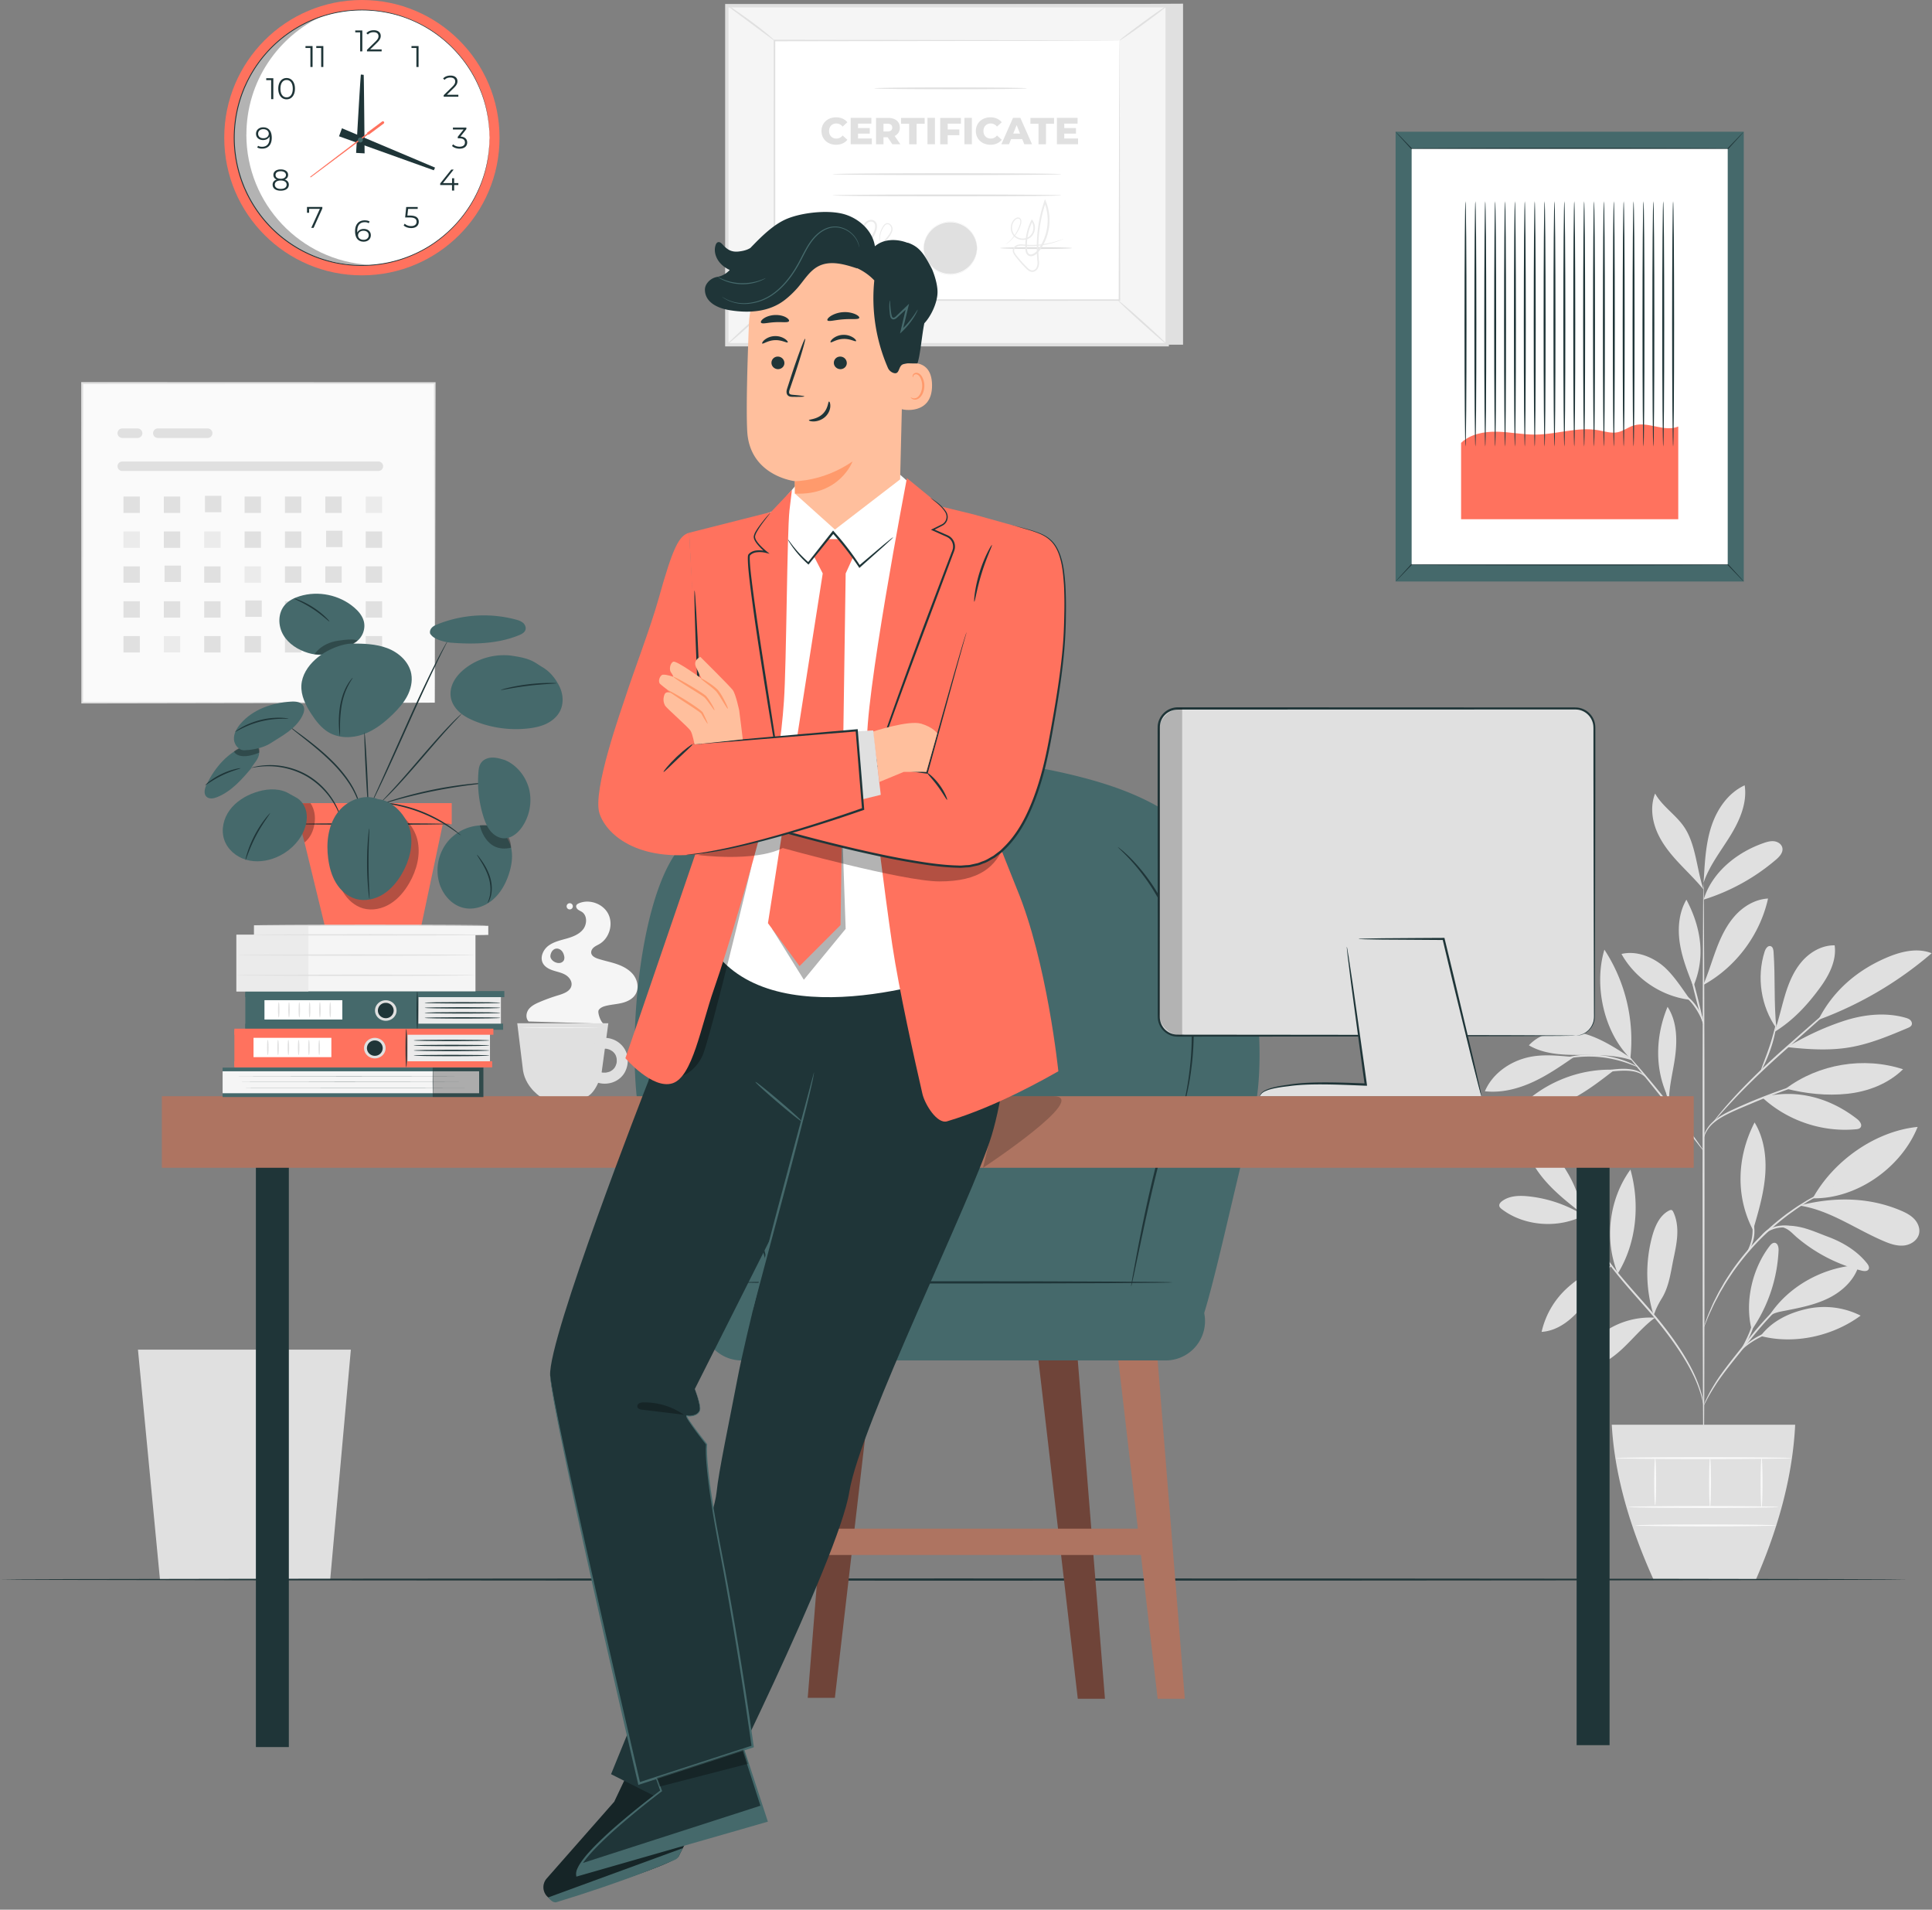 <svg width="170" height="168" fill="none" xmlns="http://www.w3.org/2000/svg"><rect width="100%" height="100%" fill="#808080" stroke="none"/><path d="M29.055 138.956h-14.98l-1.936-20.223h18.733l-1.817 20.223Zm110.316-32.028a11.43 11.43 0 0 0-4.891-1.684c-.8-.084-1.673-.057-2.314.425-.137.102-.27.254-.239.421.022.121.125.212.227.288 1.989 1.518 5.001 1.712 7.213.547m-.121-.133c-1.108-.865-2.22-1.734-3.157-2.778-.937-1.043-1.7-2.284-1.981-3.661-.083-.418-.11-.896.156-1.226 2.516 1.966 4.496 4.508 4.982 7.665Z" fill="#E0E0E0"/><path d="M139.345 106.909c-.19-1.377-.258-2.792.057-4.147.315-1.354 1.051-2.648 2.208-3.422.436 1.016.247 2.189-.057 3.251a15.833 15.833 0 0 1-2.189 4.61m2.451 4.133c-1.499.182-2.804.971-3.924 1.984a7.422 7.422 0 0 0-2.242 3.851c1.468-.091 2.717-1.127 3.62-2.288.903-1.161 1.529-2.436 2.523-3.525m.558.683c-1.207-2.971-.77-6.553 1.115-9.148.854 3.036.539 6.466-1.115 9.148Zm3.263 3.882a7.061 7.061 0 0 0-3.923.918 7.052 7.052 0 0 0-2.767 2.929c-.083.167-.155.376-.045.524.095.129.285.14.444.129 1.317-.087 2.485-.876 3.449-1.779.964-.904 1.802-1.947 2.868-2.729m-.132-.201a12.478 12.478 0 0 1-.126-6.959c.247-.895.657-1.836 1.484-2.257.072-.034.152-.069.228-.042.072.027.11.099.144.167.296.615.379 1.313.349 1.996-.03.683-.171 1.354-.311 2.022-.262 1.233-.399 2.561-1.078 3.627a7.657 7.657 0 0 0-.429.797c-.129.27-.129.365-.246.581m8.617 1.355c-.641-2.433.038-5.381 1.571-7.377.113-.148.261-.303.447-.288.281.027.357.402.342.687a13.348 13.348 0 0 1-2.36 6.978Zm.778.531c2.955.77 6.344.023 8.803-1.791a7.112 7.112 0 0 0-4.766-.584c-1.594.364-3.047 1.077-4.037 2.375Zm.656-1.62c1.654-2.698 4.83-4.459 7.991-4.622-.364 1.286-1.423 2.284-2.614 2.888-1.192.603-2.524.865-3.836 1.123-.509.098-1.211.208-1.541.611Zm-1.271-7.858c.448-1.537.899-3.085 1.021-4.679.121-1.594-.103-3.259-.934-4.629-1.544 2.99-1.703 6.488-.136 9.467m5.255-2.793c1.81-3.286 5.498-5.911 9.228-6.28-1.438 3.586-5.366 6.356-9.228 6.28Zm-1.138.645c2.697.41 4.993 2.133 7.512 3.176.539.224 1.12.402 1.7.326.577-.075 1.15-.462 1.279-1.032.106-.47-.106-.975-.448-1.32-.338-.345-.785-.562-1.233-.748-2.743-1.142-5.688-1.172-8.579-.478" fill="#E0E0E0"/><path d="M156.81 107.953c.611.174.82.489 1.301.903a14.071 14.071 0 0 0 5.7 2.925c.216.053.504.076.61-.121.095-.171-.026-.38-.147-.531-.877-1.097-2.125-1.844-3.442-2.334-1.317-.489-2.455-1.081-4.022-.952m-1.761-11.311c2.194 2.045 5.282 3.096 8.268 2.812.137-.012.285-.035.376-.137.209-.228-.042-.577-.285-.766-2.432-1.894-5.372-2.68-8.359-1.913" fill="#E0E0E0"/><path d="M157.136 95.77c2.899-2.175 6.872-2.831 10.317-1.704-1.298 1.278-3.1 1.969-4.917 2.159-1.814.19-3.631-.012-5.4-.456Zm-.827-5.252c-.239-2.425-.083-4.34-.25-6.777-.015-.193-.057-.429-.239-.5-.255-.1-.467.212-.547.474-.721 2.246-.326 4.822 1.036 6.75" fill="#E0E0E0"/><path d="M156.135 90.787c1.643-1.017 2.876-2.345 4.018-3.904.793-1.085 1.464-2.387 1.282-3.718-1.115-.023-2.174.591-2.899 1.438-.724.846-1.157 1.904-1.476 2.974-.322 1.067-.546 2.163-.925 3.214m3.946-1.101a32.42 32.42 0 0 0 9.888-5.831c-1.18-.475-2.535-.19-3.715.284-2.698 1.09-4.902 2.93-6.226 5.521m-2.785 2.451c1.825.201 3.68.33 5.49.027 1.78-.296 3.464-1.002 5.126-1.704.137-.057.289-.129.349-.265.065-.148-.004-.33-.125-.44-.121-.11-.281-.16-.436-.205-1.81-.505-3.761-.27-5.54.33-1.78.6-3.24 1.313-4.864 2.254m-10.423 4.503c-1.245-2.515-1.165-5.448-.088-8.04.759 1.154.85 2.626.71 3.995-.137 1.374-.558 2.79-.585 4.167m-5.016-2.633c-3.111-.061-6.219 1.267-8.332 3.547 1.552.243 3.149-.155 4.561-.846 1.411-.69 2.667-1.658 3.908-2.618m-3.479-1.199c-1.522-.121-2.987-.311-4.447.137-1.465.447-2.793 1.464-3.393 2.876 1.423.16 2.865-.198 4.17-.79 1.306-.591 2.489-1.411 3.67-2.223Zm4.951.049c-1.37-.895-2.774-1.81-4.367-2.181-1.594-.372-3.442-.1-4.553 1.104 1.29.759 2.853.846 4.352.846 1.495 0 3.327-.02 4.739.482" fill="#E0E0E0"/><path d="M143.458 93.11c-2.341-2.3-3.225-6.425-2.284-9.566a14.557 14.557 0 0 1 2.284 9.565Zm6.435-6.512c.44-1.024.751-2.102 1.146-3.145.394-1.044.888-2.072 1.635-2.903.748-.83 1.784-1.445 2.899-1.502-.698 3.16-2.796 5.987-5.623 7.566m-1.222 1.343c-.728-1.006-1.575-2.368-2.565-3.12-.99-.75-2.28-1.202-3.487-.914 1.229 2.197 3.552 3.745 6.052 4.037m.232-1.274c-.479-1.219-.96-2.444-1.154-3.738-.193-1.294-.076-2.675.584-3.802 1.283 2.428 1.7 5.035.634 7.566m.88-7.566c.729-2.405 2.933-4.177 5.312-4.993.3-.103.619-.19.93-.14.315.049.622.261.687.572.087.41-.251.778-.569 1.048a18.04 18.04 0 0 1-6.36 3.51m.027-1.966c.091-1.552.19-3.127.694-4.595.505-1.468 1.476-2.85 2.892-3.495.239 1.567-.452 3.127-1.287 4.474-.834 1.347-1.84 2.622-2.341 4.124m.004.558c-.6-1.753-.664-3.98-1.715-5.51-.732-1.07-1.909-1.794-2.542-2.925-.421 1.055-.292 2.273.148 3.324.44 1.051 1.165 1.95 1.942 2.781.778.831 1.442 1.454 2.167 2.334" fill="#E0E0E0"/><path d="M149.904 129.899c-.045 0-.087-11.701-.091-26.131 0-14.438.031-26.136.08-26.136s.087 11.698.091 26.136c0 14.43-.03 26.131-.08 26.131Z" fill="#E0E0E0"/><path d="M160.13 94.851s-.152.068-.44.167c-.315.106-.721.243-1.21.41-1.021.349-2.425.85-3.947 1.476-1.506.645-2.929 1.172-3.737 1.874a2.712 2.712 0 0 0-.751.994c-.118.273-.137.444-.152.44-.008 0-.004-.041.004-.121.015-.08.034-.197.087-.341.099-.289.323-.691.732-1.06.406-.371.972-.705 1.62-1.008a49.084 49.084 0 0 1 6.106-2.364c.516-.16.937-.281 1.229-.357.292-.076.455-.114.459-.102v-.008Z" fill="#E0E0E0"/><path d="M163.48 86.617s-.037.05-.121.133c-.099.095-.224.209-.376.353-.349.315-.823.748-1.4 1.275-1.21 1.078-2.853 2.538-4.667 4.155-1.821 1.62-3.396 3.168-4.485 4.337-.546.58-.975 1.066-1.271 1.4-.136.155-.25.284-.337.387a.895.895 0 0 1-.126.129.969.969 0 0 1 .099-.148c.072-.095.175-.235.315-.41.277-.35.694-.846 1.233-1.442 1.07-1.191 2.637-2.758 4.462-4.382a712.15 712.15 0 0 1 4.698-4.117c.592-.509 1.081-.926 1.438-1.233.159-.133.292-.243.394-.33a.93.93 0 0 1 .144-.107Z" fill="#E0E0E0"/><path d="M154.951 94.176c-.05-.023.334-.9.713-2.011.383-1.112.562-2.05.611-2.042.046.004-.064.968-.452 2.095a14.172 14.172 0 0 1-.565 1.407c-.167.35-.284.558-.307.55Zm-5.035 7.084s-.11-.11-.281-.327a177.8 177.8 0 0 1-.717-.922 258.498 258.498 0 0 0-4.796-6.037c-.292-.364-.539-.667-.736-.91-.171-.216-.262-.342-.255-.35.008-.007.118.103.304.304.186.205.451.501.778.877a96.048 96.048 0 0 1 4.796 6.044c.288.399.52.725.675.956.156.228.235.357.228.365h.004Z" fill="#E0E0E0"/><path d="M147.673 98.38c-.026.03-.626-.68-.941-1.757-.231-.759-.243-1.453-.212-1.772l.076.008c-.034.136-.057.208-.072.204-.016 0-.016-.075 0-.216l.075.008c.027.315.076.986.3 1.726.304 1.044.824 1.78.778 1.806l-.004-.007Zm-2.895-3.64c-.023.024-.212-.22-.656-.379-.437-.17-1.097-.205-1.822-.144-.724.053-1.369.182-1.832.296-.463.114-.748.205-.755.182-.008-.019.262-.151.721-.296a8.336 8.336 0 0 1 1.851-.349c.733-.064 1.427-.007 1.878.201.46.205.627.49.611.494l.004-.004Zm-.687-.883c-.011.026-.383-.152-1.005-.364a10.502 10.502 0 0 0-2.508-.516 10.298 10.298 0 0 0-2.558.129c-.648.117-1.039.239-1.047.208 0-.011.091-.049.266-.113a6.04 6.04 0 0 1 .759-.213 8.939 8.939 0 0 1 5.126.39c.311.122.554.236.717.327.163.088.25.14.247.152h.003Zm5.802-3.73c-.046.011-.372-1.127-.732-2.546-.361-1.42-.615-2.576-.57-2.588.046-.011.372 1.127.733 2.546.36 1.415.614 2.577.569 2.588Z" fill="#E0E0E0"/><path d="M149.938 90.127c-.049.015-.261-.744-.812-1.525-.535-.797-1.221-1.196-1.195-1.234.008-.018.198.054.463.24.266.182.592.497.873.899.573.812.713 1.616.675 1.62h-.004Zm-.034 33.534s-.053-.28-.186-.777a10.972 10.972 0 0 0-.781-2.027c-.808-1.65-2.281-3.745-4.147-5.843-.926-1.058-1.826-2.056-2.588-3.013-.763-.956-1.393-1.863-1.852-2.667a12.832 12.832 0 0 1-.933-1.981 6.842 6.842 0 0 1-.232-.766c.015-.004.099.269.292.744.194.478.505 1.153.976 1.942.466.79 1.1 1.689 1.866 2.63.767.945 1.666 1.939 2.596 2.997 1.874 2.102 3.343 4.223 4.128 5.904.395.839.626 1.556.74 2.061a5.424 5.424 0 0 1 .121.796Zm9.24-10.434s-.171.102-.486.273c-.311.175-.751.444-1.256.831-.505.387-1.07.896-1.651 1.506a31.995 31.995 0 0 0-1.783 2.084c-1.218 1.525-2.356 2.879-3.035 3.957-.346.535-.6.987-.763 1.301-.167.315-.254.494-.266.486a.728.728 0 0 1 .046-.136c.034-.088.083-.217.163-.38.148-.326.383-.789.721-1.335.66-1.105 1.791-2.474 3.005-4a31.158 31.158 0 0 1 1.802-2.087 13.212 13.212 0 0 1 1.693-1.491 9 9 0 0 1 1.297-.793c.16-.079.292-.129.38-.167.087-.034.133-.053.136-.045l-.003-.004Z" fill="#E0E0E0"/><path d="M159.326 116.612c0 .022-.391.072-1.025.148-.63.079-1.506.185-2.428.478a7.267 7.267 0 0 0-2.174 1.142c-.501.387-.736.705-.759.69-.008-.007.042-.095.152-.235.11-.144.288-.334.535-.546.489-.422 1.256-.903 2.197-1.211.94-.299 1.832-.383 2.466-.436.637-.046 1.032-.053 1.036-.03Z" fill="#E0E0E0"/><path d="M153.24 118.695c-.054-.031.409-.736.766-1.681.334-.956.414-1.795.474-1.787.023 0 .023.212-.015.55-.042.334-.121.8-.3 1.294a6.424 6.424 0 0 1-.592 1.187c-.182.285-.311.452-.33.44l-.003-.003Zm8.897-14.559s-.053.034-.163.087l-.482.22c-.212.091-.466.205-.755.357-.288.148-.626.303-.979.512l-.558.319c-.193.11-.383.243-.588.372-.409.25-.823.557-1.263.872a23.34 23.34 0 0 0-2.637 2.322 23.864 23.864 0 0 0-2.231 2.717c-.3.452-.592.873-.827 1.294-.122.209-.247.402-.35.6-.102.197-.201.387-.299.569-.198.356-.342.702-.482.994-.141.292-.247.554-.33.766-.084.198-.148.361-.201.49-.05.11-.076.167-.08.167a.842.842 0 0 1 .049-.179l.175-.501a8.08 8.08 0 0 1 .307-.781c.133-.3.266-.649.459-1.009.091-.186.19-.376.292-.577.103-.201.228-.399.346-.611.231-.425.523-.854.819-1.309a22.977 22.977 0 0 1 2.235-2.747c.88-.9 1.795-1.677 2.668-2.33.447-.311.865-.618 1.282-.865.209-.125.402-.254.6-.364.197-.107.387-.213.565-.311.357-.205.698-.353.994-.494.292-.144.554-.25.77-.334l.494-.189a.986.986 0 0 1 .174-.057h-.004Z" fill="#E0E0E0"/><path d="M154.826 109.034s.068-.284.402-.599c.326-.311.926-.6 1.62-.622.694-.019 1.294.174 1.704.333.413.164.652.293.645.315-.012.023-.266-.068-.683-.201-.418-.129-1.002-.296-1.662-.277-.657.019-1.218.274-1.548.543-.334.269-.452.524-.482.508h.004Zm-1.097 1.131c-.046-.027.364-.63.459-1.495.106-.865-.155-1.548-.102-1.563.019-.008.11.151.189.436.08.285.133.694.08 1.146a3.134 3.134 0 0 1-.341 1.097c-.145.258-.27.39-.285.379Zm-11.907 15.174c.251 4.473 1.602 9.019 3.673 13.617h9.012c1.977-4.553 3.233-9.091 3.453-13.617h-16.141.003Z" fill="#E0E0E0"/><path d="M156.503 132.574c0 .046-2.967.084-6.629.084-3.662 0-6.629-.038-6.629-.084 0-.045 2.967-.083 6.629-.083 3.662 0 6.629.038 6.629.083Zm-.201 1.62c0 .046-2.782.084-6.212.084-3.43 0-6.215-.038-6.215-.084 0-.045 2.781-.083 6.215-.083 3.434 0 6.212.038 6.212.083Zm-10.663-5.919c.046 0 .084.93.084 2.076s-.038 2.075-.084 2.075c-.045 0-.083-.929-.083-2.075 0-1.146.038-2.076.083-2.076Z" fill="#FAFAFA"/><path d="M150.47 128.275c.045 0 .083.964.083 2.152 0 1.187-.038 2.151-.083 2.151-.046 0-.084-.964-.084-2.151 0-1.188.038-2.152.084-2.152Zm4.534-.038c.045 0 .083.983.083 2.194 0 1.21-.038 2.193-.083 2.193-.046 0-.084-.983-.084-2.193 0-1.211.038-2.194.084-2.194Z" fill="#FAFAFA"/><path d="M157.675 128.275c0 .046-3.479.084-7.774.084-4.296 0-7.775-.038-7.775-.084 0-.045 3.479-.083 7.775-.083 4.295 0 7.774.038 7.774.083ZM38.256 33.697H7.229v28.116h31.027V33.697Z" fill="#FAFAFA"/><path d="M38.256 61.817s-.004-.182-.008-.523c0-.345-.004-.85-.007-1.507l-.02-5.706c-.007-4.914-.022-11.934-.037-20.384l.072.073c-8.936 0-19.598.007-31.023.011l.084-.084c0 10.23-.008 19.856-.012 28.117l-.072-.072c9.255.015 17.003.026 22.44.037l6.329.02c.732.003 1.294.007 1.677.007a13.471 13.471 0 0 1 .58.008l-.14.003c-.099 0-.239 0-.425.004-.38 0-.937.004-1.662.008l-6.313.019c-5.45.007-13.212.023-22.49.038h-.072v-.072c0-8.26-.007-17.887-.011-28.117v-.083h.087l31.023.011h.072v.072c-.015 8.47-.027 15.504-.038 20.425l-.019 5.692c0 .653-.008 1.15-.008 1.491 0 .338-.007.505-.007.505v.007Z" fill="#E0E0E0"/><path d="M12.306 43.684h-1.442v1.442h1.442v-1.442Zm3.552 0h-1.442v1.442h1.442v-1.442Zm3.62-.064h-1.442v1.442h1.442V43.62Zm3.487.064h-1.442v1.442h1.442v-1.442Zm3.551 0h-1.442v1.442h1.442v-1.442Zm3.552 0h-1.442v1.442h1.442v-1.442Z" fill="#E0E0E0"/><path d="M33.623 43.684H32.18v1.442h1.442v-1.442Zm-21.317 3.07h-1.442v1.442h1.442v-1.442Z" fill="#EBEBEB"/><path d="M15.858 46.754h-1.442v1.442h1.442v-1.442Z" fill="#E0E0E0"/><path d="M19.41 46.754h-1.443v1.442h1.442v-1.442Z" fill="#EBEBEB"/><path d="M22.965 46.754h-1.442v1.442h1.442v-1.442Zm3.551 0h-1.442v1.442h1.442v-1.442Zm3.62-.064h-1.442v1.441h1.442V46.69Zm3.487.064H32.18v1.442h1.442v-1.442Zm-21.317 3.07h-1.442v1.441h1.442v-1.441Zm3.616-.065H14.48V51.2h1.442v-1.442Zm3.488.065h-1.443v1.441h1.442v-1.441Z" fill="#E0E0E0"/><path d="M22.965 49.824h-1.442v1.441h1.442v-1.441Z" fill="#EBEBEB"/><path d="M26.516 49.824h-1.442v1.441h1.442v-1.441Zm3.552 0h-1.442v1.441h1.442v-1.441Zm3.555 0H32.18v1.441h1.442v-1.441Zm-21.317 3.069h-1.442v1.442h1.442v-1.442Zm3.552 0h-1.442v1.442h1.442v-1.442Zm3.552 0h-1.443v1.442h1.442v-1.442Zm3.62-.068h-1.443v1.442h1.442v-1.442Zm3.486.068h-1.442v1.442h1.442v-1.442Z" fill="#E0E0E0"/><path d="M30.068 52.893h-1.442v1.442h1.442v-1.442Z" fill="#EBEBEB"/><path d="M33.623 52.893H32.18v1.442h1.442v-1.442Zm-21.317 3.066h-1.442V57.4h1.442v-1.442Z" fill="#E0E0E0"/><path d="M15.858 55.959h-1.442V57.4h1.442v-1.442Z" fill="#EBEBEB"/><path d="M19.41 55.959h-1.443V57.4h1.442v-1.442Zm3.555 0h-1.442V57.4h1.442v-1.442Zm3.551 0h-1.442V57.4h1.442v-1.442Zm3.62-.065h-1.442v1.442h1.442v-1.442Zm3.487.065H32.18V57.4h1.442v-1.442Zm-.326-14.525H10.758a.416.416 0 0 1-.417-.417c0-.232.186-.418.417-.418h22.535c.231 0 .417.186.417.418a.416.416 0 0 1-.417.417h.004Zm-21.188-2.906h-1.35a.416.416 0 0 1-.418-.418c0-.231.186-.417.417-.417h1.351a.416.416 0 1 1 0 .835Zm6.166 0h-4.386a.416.416 0 0 1-.418-.418c0-.231.186-.417.418-.417h4.386a.416.416 0 1 1 0 .835Z" fill="#E0E0E0"/><path d="M55.76 85.794c-.35-.47-.889-.766-1.443-.964-.554-.197-1.134-.303-1.692-.486-.266-.087-.57-.238-.603-.515-.023-.19.09-.372.239-.494.148-.121.326-.193.493-.292.869-.516 1.226-1.742.766-2.645-.459-.899-1.662-1.331-2.591-.93-.084.035-.167.084-.209.164-.064.125.012.284.122.376.11.09.246.14.364.216.478.322.455 1.081.102 1.533-.356.451-.93.664-1.483.82-.554.155-1.135.288-1.59.64-.455.353-.736 1.01-.467 1.518.179.338.55.528.915.645.364.118.75.19 1.077.384.327.193.596.565.524.94-.095.498-.675.706-1.161.854a15.38 15.38 0 0 0-1.647.596c-.357.152-.725.33-.96.641-.231.311-.277.797.004 1.067l6.617.197c-.25-.06-.592-.983-.455-1.2.136-.215.398-.314.649-.375.47-.114.956-.14 1.426-.258.467-.121.938-.356 1.177-.778.292-.508.174-1.183-.175-1.654Zm-6.129-1.35a.466.466 0 0 1-.337.265c-.145.03-.3 0-.437-.057-.19-.084-.36-.24-.417-.44-.038-.148.034-.395.152-.55a.564.564 0 0 1 .08-.084.49.49 0 0 1 .326-.129c.163 0 .322.084.432.205.11.121.175.28.209.44a.6.6 0 0 1-.012.357l.004-.008Zm.774-4.714a.272.272 0 0 1-.273.274.272.272 0 0 1-.273-.273c0-.152.121-.274.273-.274.152 0 .273.122.273.274Z" fill="#F5F5F5"/><path d="M45.518 90.02h8.01l-.6 4.406s-.523 2.17-1.741 2.17h-3.472s-1.404-.793-1.688-2.375l-.513-4.2h.004Z" fill="#E0E0E0"/><path d="M52.925 92.294c.038-.012.08-.02.117-.03.008 0 .076-.016.015-.005-.064.012.02 0 .035 0 .087-.007.174 0 .261 0-.083 0-.01 0 .03.008a.906.906 0 0 1 .137.034c.038.011.076.027.114.038.053.015-.015-.007-.023-.011.023.011.05.022.073.034.08.038.151.087.224.136.045.03-.016-.007-.02-.015a1.21 1.21 0 0 1 .144.137c.023.026.077.095.027.026.027.038.053.076.076.118.023.034.038.072.057.11.027.046-.004-.015-.008-.023a1.783 1.783 0 0 1 .065.213c.004.019.023.133.015.076-.008-.057 0 .06.004.08v.144c0 .026 0 .053-.004.083 0 .008-.011.076 0 .019.011-.057-.011.06-.019.076a.6.6 0 0 1-.034.117c-.011.03-.057.14-.015.057-.038.08-.08.16-.13.232l-.033.05c.003-.008.049-.054.011-.02-.038.038-.072.08-.114.118-.015.011-.102.08-.06.053.041-.03-.054.03-.069.042a.947.947 0 0 1-.106.06c-.019.008-.038.02-.053.027.06-.03.03-.011-.015.004-.091.034-.183.05-.274.072-.053.015.023 0 .03 0a.564.564 0 0 0-.079.008c-.053 0-.106.003-.16 0h-.06c-.011 0-.099-.012-.034 0 .06.007-.008 0-.015 0-.027-.004-.053-.012-.08-.016-.053-.011-.102-.03-.152-.045-.007 0-.068-.03-.015-.004.06.026-.053-.027-.053-.027-.224-.113-.535-.064-.66.175-.118.22-.069.539.174.66.938.482 2.167.19 2.71-.74a2.15 2.15 0 0 0 .227-1.521c-.11-.509-.444-.945-.88-1.222a2.078 2.078 0 0 0-1.647-.247c-.243.069-.417.346-.338.596.08.25.334.41.596.338l.008-.015Z" fill="#E0E0E0"/><path d="M52.762 90.415s-1.548.03-3.453.03c-1.905 0-3.453-.014-3.453-.03 0-.015 1.544-.03 3.453-.03 1.908 0 3.453.015 3.453.03Z" fill="#F5F5F5"/><path d="M104.099.323v30.002H65.347L63.951.53 104.1.323Z" fill="#E0E0E0"/><path d="M63.951.497v29.828H102.7V.497H63.951Z" fill="#F5F5F5"/><path d="M102.851 30.472H63.807V.35h39.044v30.123Zm-38.752-.296h38.456V.646H64.099v29.53Z" fill="#E0E0E0"/><path d="M63.951.429s.262.136.657.402c.394.266.93.641 1.513 1.07.585.429 1.097.838 1.461 1.142.365.304.58.505.566.52-.016.015-.255-.152-.634-.437-.425-.314-.93-.69-1.487-1.104-.558-.413-1.063-.789-1.484-1.104-.376-.288-.603-.474-.592-.49Zm38.752.068c.026.034-.896.748-2.053 1.594-1.157.846-2.117 1.506-2.144 1.472-.026-.034.896-.748 2.053-1.594 1.157-.846 2.117-1.506 2.144-1.472ZM63.951 30.325c-.026-.03.877-.896 2.026-1.932 1.146-1.036 2.102-1.848 2.129-1.817.03.03-.877.895-2.026 1.931-1.146 1.036-2.099 1.848-2.129 1.817Zm34.399-3.928c.03-.03 1.025.824 2.228 1.905 1.203 1.085 2.151 1.988 2.125 2.019-.027.03-1.025-.824-2.228-1.905-1.202-1.085-2.151-1.988-2.124-2.019Z" fill="#E0E0E0"/><path d="M98.506 3.563H68.151v22.834h30.355V3.563Z" fill="#fff"/><path d="M98.506 3.563s-.05 0-.148.004c-.099 0-.243 0-.429.004-.379 0-.933.003-1.654.007l-6.226.02c-5.34.007-12.916.018-21.901.033l.068-.068c0 6.849.004 14.623.008 22.834l-.076-.076c11.303.004 21.783.012 30.354.016l-.064.064.034-16.581c.008-1.992.011-3.552.015-4.618 0-.531.004-.937.008-1.214 0-.277.007-.421.007-.421s.004.136.008.406c0 .277.004.679.007 1.203 0 1.062.008 2.618.016 4.602.007 3.988.019 9.702.034 16.62v.064h-.065c-8.571.004-19.051.007-30.354.015h-.076v-.076c0-8.21.004-15.986.007-22.834v-.069h.069c9.004.016 16.596.027 21.946.035 2.664.007 4.77.015 6.211.019.714 0 1.264.007 1.64.007a11.699 11.699 0 0 1 .557.008l.004-.004Z" fill="#E0E0E0"/><path d="M90.356 7.77c0 .046-3.001.08-6.709.08-3.707 0-6.708-.034-6.708-.08 0-.045 3.001-.079 6.709-.079 3.707 0 6.708.034 6.708.08Zm3.02 7.552c0 .045-4.5.08-10.047.08-5.548 0-10.051-.035-10.051-.08 0-.046 4.5-.08 10.05-.08 5.552 0 10.048.034 10.048.08Zm0 1.866c0 .046-4.5.08-10.047.08-5.548 0-10.051-.034-10.051-.08 0-.045 4.5-.08 10.05-.08 5.552 0 10.048.035 10.048.08Zm-21.093-5.661c0-.706.54-1.206 1.28-1.206.428 0 .773.155.997.436l-.417.38a.69.69 0 0 0-.547-.274c-.383 0-.645.266-.645.664 0 .399.266.664.645.664a.674.674 0 0 0 .547-.273l.417.38c-.224.28-.57.436-.998.436-.736 0-1.279-.501-1.279-1.207Zm4.432.653v.508h-1.863v-2.322h1.822v.508H75.5v.391h1.032v.49H75.5v.425h1.214Zm1.381-.106h-.356v.618h-.657V10.37h1.063c.633 0 1.032.33 1.032.857a.772.772 0 0 1-.456.733l.501.728h-.702l-.42-.618-.005.004Zm.008-1.188h-.364v.68h.364c.273 0 .406-.126.406-.339 0-.212-.137-.341-.406-.341Zm1.893.004h-.713v-.52h2.08v.52h-.71v1.802h-.657V10.89Zm1.613-.524h.656v2.322h-.656v-2.322Zm1.78.509v.512h1.024v.508h-1.025v.797h-.656V10.37h1.821v.508H83.39v-.003Zm1.472-.509h.656v2.322h-.656v-2.322Zm1.005 1.161c0-.706.543-1.206 1.279-1.206.429 0 .774.155.998.436l-.418.38a.69.69 0 0 0-.546-.274c-.38 0-.645.266-.645.664 0 .399.266.664.645.664a.674.674 0 0 0 .546-.273l.418.38c-.224.28-.57.436-.998.436-.736 0-1.279-.501-1.279-1.207Zm4.083.71h-.983l-.182.451h-.672l1.025-2.322h.645l1.028 2.322h-.683l-.182-.451h.004Zm-.194-.486-.3-.744-.3.744h.6Zm1.624-.861h-.713v-.52h2.08v.52h-.71v1.802h-.657V10.89Zm3.48 1.29v.508h-1.863v-2.322h1.821v.508h-1.172v.391h1.032v.49h-1.032v.425h1.214Zm-8.898 9.645a2.338 2.338 0 0 1-4.674 0 2.338 2.338 0 0 1 4.674 0Z" fill="#E0E0E0"/><path d="M83.625 24.17a2.346 2.346 0 0 1-2.345-2.345 2.347 2.347 0 0 1 2.345-2.345 2.346 2.346 0 0 1 2.345 2.345 2.346 2.346 0 0 1-2.345 2.345Zm0-4.678a2.333 2.333 0 0 0-2.33 2.33 2.335 2.335 0 0 0 2.33 2.33 2.335 2.335 0 0 0 2.33-2.33 2.335 2.335 0 0 0-2.33-2.33Zm-4.758 2.333c0 .046-1.26.08-2.816.08-1.555 0-2.819-.034-2.819-.08s1.26-.08 2.82-.08c1.559 0 2.815.034 2.815.08Zm15.45 0c0 .046-1.411.08-3.153.08s-3.153-.034-3.153-.08 1.412-.08 3.153-.08c1.742 0 3.153.034 3.153.08Z" fill="#E0E0E0"/><path d="M77.413 21.385s-.022-.065-.034-.194a2.045 2.045 0 0 1 .03-.561c.05-.24.141-.535.357-.823a.474.474 0 0 1 .24-.164.382.382 0 0 1 .31.065.568.568 0 0 1 .198.61c-.061.228-.201.418-.346.612-.144.19-.31.38-.516.546a1.513 1.513 0 0 1-.743.341 1.201 1.201 0 0 1-.85-.19c-.266-.174-.399-.519-.372-.834.023-.319.121-.615.25-.91a1.04 1.04 0 0 1 .308-.403.668.668 0 0 1 .516-.129.501.501 0 0 1 .387.383c.041.183.015.36-.03.528-.11.334-.266.622-.463.892a2.038 2.038 0 0 1-.744.637 1.51 1.51 0 0 1-.945.121 1.128 1.128 0 0 1-.747-.527 1.47 1.47 0 0 1-.198-.846c.015-.285.099-.547.205-.786.106-.224.235-.493.52-.569a.345.345 0 0 1 .357.167.74.74 0 0 1 .095.346 2.28 2.28 0 0 1-.277 1.15 2.352 2.352 0 0 1-1.036 1 .716.716 0 0 1-.186.07c-.012-.02.258-.1.614-.422.175-.163.372-.387.52-.69.156-.3.262-.683.247-1.105a.653.653 0 0 0-.08-.288.214.214 0 0 0-.235-.106.466.466 0 0 0-.25.186 1.781 1.781 0 0 0-.175.314c-.201.444-.292 1.025 0 1.5a.974.974 0 0 0 .653.455c.277.056.58.015.846-.114.538-.258.91-.839 1.12-1.434a.894.894 0 0 0 .03-.444.337.337 0 0 0-.262-.266.527.527 0 0 0-.391.099.897.897 0 0 0-.258.341c-.122.273-.224.57-.24.85-.018.28.084.558.308.706.216.155.493.2.748.17.254-.03.485-.155.679-.307a3.08 3.08 0 0 0 .5-.516c.145-.186.281-.368.335-.561a.458.458 0 0 0-.148-.501c-.14-.118-.323-.053-.422.076a2.014 2.014 0 0 0-.364.777c-.102.471-.038.744-.06.744v.004Zm16.168-.375s-.019.014-.06.033c-.042.02-.103.05-.187.084a6.444 6.444 0 0 1-.747.258 7.073 7.073 0 0 1-2.019.258c-.277.004-.58-.057-.868-.023a.604.604 0 0 0-.38.194.354.354 0 0 0-.045.402c.064.14.178.273.288.41a10.146 10.146 0 0 0 .725.808c.132.133.265.273.428.33.16.064.338-.008.444-.156.11-.144.14-.337.133-.535-.167-1.635-.038-3.513.588-5.354l.069-.2.08.197c.174.425.284.907.314 1.396a4.554 4.554 0 0 1-.319 1.947c-.121.3-.277.588-.455.85-.174.254-.394.53-.736.618a.448.448 0 0 1-.482-.17c-.102-.153-.118-.32-.125-.467a4.917 4.917 0 0 1 .512-2.493l.05-.103.068.091c.387.52.212 1.29-.3 1.579-.505.288-1.161.121-1.442-.315-.277-.433-.201-.994.095-1.317a.608.608 0 0 1 .27-.186.285.285 0 0 1 .314.087c.072.091.08.202.076.296a.87.87 0 0 1-.057.27 3.432 3.432 0 0 1-.865 1.35c-.133.13-.25.217-.326.274-.08.053-.121.08-.125.08 0 0 .034-.035.11-.095.072-.061.182-.152.307-.285.25-.262.603-.694.816-1.347.053-.152.087-.353-.008-.482-.106-.133-.322-.042-.44.106-.262.293-.322.809-.072 1.188.243.38.842.524 1.279.266.44-.247.592-.945.254-1.385l.118-.012a4.752 4.752 0 0 0-.49 2.421c.008.144.03.288.099.387a.296.296 0 0 0 .322.11.864.864 0 0 0 .36-.212c.107-.095.19-.224.285-.35.175-.254.319-.527.437-.819a4.48 4.48 0 0 0 .307-1.878 4.288 4.288 0 0 0-.304-1.343h.148a12.682 12.682 0 0 0-.595 5.293c.007.209-.027.444-.164.622a.585.585 0 0 1-.265.201.503.503 0 0 1-.334 0c-.209-.08-.345-.231-.478-.364a11.058 11.058 0 0 1-.725-.823c-.106-.14-.224-.27-.3-.44a.473.473 0 0 1 .069-.524.72.72 0 0 1 .447-.228c.164-.023.315-.004.463.008.145.011.289.022.425.026a7.382 7.382 0 0 0 2.004-.216 8.3 8.3 0 0 0 .751-.228c.167-.06.258-.095.258-.087v-.004Z" fill="#EBEBEB"/><path d="M167.833 138.956c0 .054-37.576.099-83.912.099-46.337 0-83.92-.045-83.92-.099 0-.053 37.568-.098 83.92-.098 46.351 0 83.912.045 83.912.098Z" fill="#1F3538"/><path d="M39.747 70.654h-14.84v1.856h14.84v-1.856Z" fill="#FF725E"/><path d="m26.311 72.111.095.399 2.163 8.898h8.51l1.981-9.38-12.749.083Z" fill="#FF725E"/><path d="M26.24 72.49c0-.037 2.997-.064 6.692-.064 3.696 0 6.694.03 6.694.065 0 .034-2.998.064-6.694.064-3.695 0-6.693-.03-6.693-.064Z" fill="#1F3538"/><path d="M22.22 67.452c-.887 1.059-1.824 2.155-3.107 2.671-.31.126-.705.198-.948-.034-.281-.273-.148-.744.023-1.093.72-1.48 1.874-2.838 3.426-3.384.315-.11.698-.175.96.03.303.24.28.717.106 1.059-.174.345-.46.618-.634.964" fill="#45696B"/><path d="M20.585 66.116s.365.85 2.22.1c0 0 .122-.536-.231-.581-.353-.046-1.12-.224-1.989.478v.003Z" fill="#000" opacity=".3"/><path d="M30.045 72.111c-.027.012-.163-.546-.615-1.335a6.821 6.821 0 0 0-2.459-2.482 6.815 6.815 0 0 0-3.38-.888c-.911.004-1.457.167-1.465.137a.41.41 0 0 1 .099-.034c.064-.015.159-.05.284-.072.25-.057.619-.11 1.078-.125.91-.035 2.22.159 3.449.865a6.62 6.62 0 0 1 2.474 2.55c.216.405.353.75.432.997.042.122.065.22.08.285a.38.38 0 0 1 .019.102h.004ZM18.05 69.084s.13-.152.38-.346a6.307 6.307 0 0 1 2.224-1.07c.307-.076.505-.098.508-.083.012.042-.751.209-1.612.626-.862.41-1.473.903-1.495.869l-.004.004Z" fill="#1F3538"/><path d="M31.225 56.532c.645-.368.983-1.2.778-1.912-.137-.475-.47-.862-.846-1.184-1.298-1.108-3.172-1.492-4.8-.983-.49.152-.972.39-1.305.782-.604.705-.6 1.806-.133 2.61.466.805 1.313 1.332 2.2 1.598 1.42.424 2.926-.016 4.102-.915" fill="#45696B"/><path d="M27.67 57.568s.535-.968 2.075-1.203c1.54-.24 1.715 0 1.715 0s-.903.79-1.647 1.005c-.743.217-2.143.198-2.143.198Z" fill="#000" opacity=".3"/><path d="M44.972 74.578c-.175-.763-.687-1.48-1.42-1.753l-.424-.163a4.028 4.028 0 0 0-3.654 1.282 4.026 4.026 0 0 0-.805 3.787c.315 1.002 1.097 1.9 2.121 2.136.888.209 1.848-.106 2.546-.694.699-.588 1.158-1.416 1.442-2.285.243-.743.368-1.548.194-2.314v.004Zm.072-16.893a5.55 5.55 0 0 0-4.11 1.116c-.398.311-.755.683-.997 1.127-.243.444-.357.968-.262 1.46.095.513.41.965.804 1.306.395.338.87.573 1.351.767a9.688 9.688 0 0 0 4.618.626c.557-.061 1.115-.175 1.624-.414.504-.243.96-.622 1.21-1.127.345-.69.27-1.54-.087-2.224-.353-.683-.827-1.26-1.491-1.646-.664-.387-.892-.744-2.664-.987" fill="#45696B"/><path d="M31.745 71.193c-.034.008-.13-.546-.512-1.35-.1-.202-.205-.422-.346-.642-.129-.227-.292-.455-.463-.698-.353-.47-.77-.971-1.256-1.446-.967-.96-1.95-1.722-2.652-2.28a48.469 48.469 0 0 1-.83-.664c-.194-.16-.3-.25-.293-.258.004-.008.121.072.322.216.22.163.509.376.858.63.717.539 1.711 1.29 2.686 2.258.49.482.911.986 1.264 1.468.17.247.33.478.459.713.14.224.243.452.338.657.102.201.16.398.224.565.064.167.102.319.129.44.057.247.083.384.076.384l-.004.007Zm8.829 2.307s-.102-.057-.273-.182a17.43 17.43 0 0 0-.729-.508 14.029 14.029 0 0 0-2.599-1.34 13.754 13.754 0 0 0-2.826-.751 15.44 15.44 0 0 0-.88-.114c-.21-.023-.327-.038-.327-.045 0-.008.118-.012.326-.004.213 0 .516.026.892.072.751.09 1.78.307 2.86.72 1.078.418 1.99.95 2.604 1.386.307.216.55.406.71.546.159.137.246.216.238.224l.004-.004Z" fill="#1F3538"/><path d="M43.097 68.845s-.136.03-.38.057c-.268.03-.617.072-1.039.121-.876.106-2.083.285-3.407.546a48.34 48.34 0 0 0-3.358.797c-.406.114-.747.209-1.005.285-.24.068-.372.102-.372.09 0-.007.125-.056.356-.14.232-.083.573-.193.998-.322a35.364 35.364 0 0 1 6.78-1.347c.44-.042.798-.068 1.044-.08.247-.011.383-.015.383-.007Zm-2.474-6.056s-.09.117-.276.307c-.183.194-.448.474-.767.824-.645.701-1.503 1.692-2.451 2.796-.949 1.1-1.821 2.087-2.482 2.774-.33.345-.603.614-.8.796a3.034 3.034 0 0 1-.311.274c-.008-.008.09-.118.277-.308.182-.193.447-.474.766-.823.645-.698 1.503-1.692 2.451-2.797.949-1.1 1.822-2.087 2.482-2.773.33-.346.603-.615.8-.797.194-.182.308-.28.311-.273Z" fill="#1F3538"/><path d="M36.188 59.271c-.201-1.058-1.108-1.874-2.117-2.253-.994-.376-2.083-.403-3.15-.403-.675.012-2.113.43-3.194 1.416-.646.584-1.154 1.373-1.207 2.242-.057.914.383 1.783.884 2.55.406.622.88 1.233 1.521 1.609.911.53 2.065.52 3.059.163.99-.36 1.84-1.032 2.591-1.768.486-.475.941-.987 1.256-1.586.315-.6.482-1.298.357-1.966v-.004Z" fill="#45696B"/><path d="M32.401 70.924c-.038 0-.14-1.446-.231-3.237-.091-1.79-.133-3.24-.099-3.244.038 0 .14 1.446.232 3.237.09 1.787.132 3.24.098 3.244Zm6.993-14.559s-.019.053-.064.148a70.948 70.948 0 0 0-.964 1.939 193.74 193.74 0 0 0-2.36 5.096c-.9 2-1.715 3.813-2.33 5.11a86.941 86.941 0 0 1-.74 1.534c-.087.167-.155.303-.212.413a.734.734 0 0 1-.084.14.814.814 0 0 1 .057-.151c.05-.11.11-.25.19-.421.174-.38.41-.907.702-1.549l2.291-5.126c.9-2 1.746-3.798 2.399-5.08.322-.642.6-1.157.793-1.507.094-.163.17-.3.227-.402a.911.911 0 0 1 .087-.136l.008-.008Z" fill="#1F3538"/><path d="M21.583 65.995c.668-.015 1.624-.228 2.186-.588 1.085-.698 2.22-1.26 2.82-2.402.147-.277.253-.618.113-.895-.186-.365-.683-.414-1.093-.387-1.654.098-3.354.679-4.435 1.935-.338.39-.619.876-.588 1.388.03.516.485 1.025.994.953" fill="#45696B"/><path d="M25.393 63.218c0 .022-.277 0-.721.015a8.092 8.092 0 0 0-1.711.231 8.167 8.167 0 0 0-1.62.592c-.399.194-.634.342-.645.323-.008-.012.208-.186.6-.406.39-.22.963-.47 1.63-.638a6.65 6.65 0 0 1 1.742-.193c.448.011.721.064.721.08l.004-.004Z" fill="#1F3538"/><path d="M26.797 74.111c.505-.402.774-.998.876-1.635.099-.638.008-1.275-.345-1.814h-1.43l.899 3.449Z" fill="#000" opacity=".3"/><path d="M26.968 71.5c-.1-.576-.448-1.126-.98-1.38l-.758-.418c-.873-.395-1.897-.296-2.8.019-.862.3-1.67.804-2.212 1.537-.543.732-.778 1.719-.498 2.584.277.868 1.051 1.532 1.924 1.79.873.259 1.833.141 2.671-.212 1.017-.429 1.894-1.21 2.364-2.212.25-.531.384-1.13.285-1.707h.004Z" fill="#45696B"/><path d="M23.78 71.523s-.144.224-.383.573c-.239.35-.558.843-.857 1.412-.3.573-.528 1.112-.68 1.506-.151.395-.235.645-.254.642-.015-.004.034-.262.167-.672a9.736 9.736 0 0 1 1.548-2.94c.262-.338.448-.528.46-.517v-.004Z" fill="#1F3538"/><path d="M33.9 71.132c-1.275-.516-2.816.14-3.608 1.26-.794 1.12-.953 2.592-.775 3.954.1.755.296 1.514.695 2.163.394.652 1.005 1.195 1.741 1.404.801.227 1.685.034 2.39-.406.707-.437 1.253-1.1 1.67-1.822.66-1.142 1.021-2.511.718-3.794-.304-1.282-1.514-2.645-2.827-2.759" fill="#000" opacity=".3"/><path d="M33.259 70.302c-1.275-.517-2.816.136-3.609 1.26-.793 1.122-.952 2.59-.774 3.953.099.755.296 1.514.694 2.163.395.652 1.006 1.195 1.742 1.404.8.227 1.685.034 2.39-.406.706-.44 1.253-1.1 1.67-1.822.66-1.142 1.02-2.511.717-3.794-.303-1.282-1.514-2.645-2.827-2.758" fill="#45696B"/><path d="M32.511 79.1s-.026-.083-.045-.242a14.972 14.972 0 0 1-.072-.664 27.42 27.42 0 0 1-.016-4.394c.023-.28.046-.508.065-.664.019-.155.034-.243.045-.243.02 0 0 .35-.019.91a49.276 49.276 0 0 0 .016 4.387c.026.562.041.907.022.91h.004Zm10.404.327c-.023-.011.11-.235.19-.638.083-.398.08-.975-.102-1.57-.183-.596-.471-1.093-.687-1.446-.217-.353-.357-.565-.342-.577.015-.011.182.186.421.528.236.341.547.838.733 1.457.19.618.174 1.222.068 1.631a2.064 2.064 0 0 1-.174.467c-.057.102-.095.156-.103.152l-.004-.004Z" fill="#1F3538"/><path d="M42.22 72.612s.494 2.497 2.752 1.962c0 0 .083-2.212-2.751-1.962Z" fill="#000" opacity=".3"/><path d="M44.452 66.875c-.364-.114-.732-.231-1.116-.227-.379 0-.781.144-1.001.455-.175.243-.217.558-.24.854-.102 1.313.05 2.648.448 3.904.137.436.312.869.596 1.226.285.356.702.63 1.157.66.691.042 1.298-.474 1.678-1.047a4.198 4.198 0 0 0 .614-3.15c-.231-1.073-.937-2.045-1.9-2.565" fill="#45696B"/><path d="M48.982 60.106c0 .02-.277.034-.724.065-.448.03-1.063.075-1.742.155a31.36 31.36 0 0 0-1.726.262c-.44.08-.714.129-.718.11-.003-.015.262-.099.699-.201a16.728 16.728 0 0 1 3.483-.417c.448-.004.728.015.728.03v-.004Zm-19.07 4.679s-.057-.3-.083-.79a9.037 9.037 0 0 1 .098-1.916 6.84 6.84 0 0 1 .266-1.028c.114-.307.239-.573.364-.785a3.5 3.5 0 0 1 .33-.482c.087-.107.14-.163.144-.156.02.015-.167.254-.39.683a5.626 5.626 0 0 0-.334.782c-.099.303-.19.645-.25 1.009a11.74 11.74 0 0 0-.137 1.89c0 .485.007.789-.012.793h.004Zm-.933-10.116c-.03.03-.623-.565-1.484-1.12-.861-.561-1.643-.86-1.628-.899.008-.015.209.038.524.167a7.5 7.5 0 0 1 1.176.619c.436.284.8.584 1.047.82.247.235.38.398.368.41l-.003.003Z" fill="#1F3538"/><path d="M46.004 54.779c-.178-.148-.41-.22-.634-.28a10.982 10.982 0 0 0-6.852.413c-.194.076-.387.163-.528.315-.14.151-.209.387-.114.569l.042.034c.25.387 1.12.656 1.772.71 2.015.155 4.102.106 5.972-.657.243-.099.505-.235.577-.486.065-.224-.053-.47-.231-.618h-.004Z" fill="#45696B"/><path d="m94.837 119.681 2.39 29.767h-2.39l-3.46-29.767h3.46Zm-21.374-.083-2.39 29.766h2.39l3.46-29.766h-3.46Z" fill="#6F4439"/><path d="M100.593 134.483h-33.34v2.314h33.34v-2.314Z" fill="#AE7461"/><path d="m101.864 119.681 2.391 29.767h-2.391l-3.46-29.767h3.46Z" fill="#AE7461"/><path d="M106.417 74.779c-2.785-3.563-6.993-5.286-11.117-6.367a52.782 52.782 0 0 0-11.755-1.689v-.026c-.167 0-.334.011-.5.015-.168 0-.335-.011-.502-.015v.026c-3.957.122-7.903.68-11.755 1.689-4.124 1.081-8.332 2.804-11.117 6.367-3.65 4.67-4.72 18.858-3.108 24.792 1.613 5.931 2.884 12.48 6.162 17.481l20.794-3.161 21.821 3.161c.945-1.275 3.286-12.768 4.894-18.703 1.613-5.93-.17-18.9-3.82-23.57h.003Z" fill="#45696B"/><path d="M102.65 119.681H65.18a3.465 3.465 0 0 1 0-6.928h37.47a3.465 3.465 0 0 1 0 6.928Z" fill="#45696B"/><path d="M103.192 112.813c0 .053-8.56.099-19.116.099s-19.12-.046-19.12-.099c0-.053 8.557-.098 19.12-.098 10.564 0 19.116.045 19.116.098Z" fill="#1F3538"/><path d="m66.74 119.598-2.39 29.766h2.39l3.46-29.766h-3.46Z" fill="#AE7461"/><path d="M67.275 74.695c.011.02-.205.24-.577.66a18.026 18.026 0 0 0-1.483 1.928c-1.173 1.723-2.554 4.515-3.252 8.04-.698 3.525-.547 6.914-.178 9.236.182 1.168.394 2.094.561 2.72.167.63.266.972.25.983-.007.004-.037-.076-.094-.235-.053-.16-.14-.391-.228-.706a22.405 22.405 0 0 1-.626-2.717c-.41-2.333-.588-5.775.121-9.353.71-3.578 2.133-6.397 3.343-8.1a14.652 14.652 0 0 1 1.537-1.879c.19-.205.353-.341.455-.44.106-.095.163-.144.167-.137h.004Zm.778 38.612s-.034-.072-.076-.217c-.05-.167-.11-.375-.182-.633-.16-.577-.38-1.366-.645-2.334-.543-1.969-1.287-4.693-2.25-7.657-.24-.74-.501-1.453-.831-2.102-.334-.645-.74-1.23-1.245-1.65a3.224 3.224 0 0 0-1.684-.748 4.265 4.265 0 0 0-1.624.156c-.972.288-1.685.72-2.178 1.001-.232.137-.418.25-.566.338a1.373 1.373 0 0 1-.2.11c0-.004.056-.053.181-.144.122-.087.304-.216.547-.372.482-.303 1.191-.759 2.181-1.07a4.35 4.35 0 0 1 1.681-.186 3.393 3.393 0 0 1 1.78.77c.539.44.96 1.048 1.301 1.704.342.66.607 1.385.846 2.129.968 2.971 1.689 5.703 2.197 7.683l.585 2.349.148.641c.03.148.045.224.038.228l-.004.004Zm30.301-38.79s.065.034.175.121c.11.091.277.213.474.399.406.36.975.933 1.617 1.741 1.282 1.598 2.826 4.288 3.692 7.802.865 3.513.838 6.962.531 9.322a22.47 22.47 0 0 1-.505 2.766c-.072.323-.152.558-.197.725-.05.163-.076.247-.084.243-.015-.008.072-.36.209-1.002.14-.641.311-1.582.44-2.762.27-2.349.273-5.745-.58-9.205-.854-3.457-2.353-6.128-3.601-7.748a17.001 17.001 0 0 0-1.564-1.799c-.39-.387-.614-.588-.607-.61v.007Zm1.176 38.649s0-.079.023-.227c.027-.171.065-.384.11-.649.11-.588.258-1.397.441-2.383.387-2.007.941-4.781 1.722-7.805.194-.759.418-1.495.717-2.174.304-.68.687-1.305 1.196-1.78a3.416 3.416 0 0 1 1.73-.88 4.338 4.338 0 0 1 1.688.08c1.006.25 1.742.664 2.243.937.25.14.44.254.569.338.129.08.193.125.19.132 0 .008-.076-.026-.209-.098l-.584-.304c-.509-.25-1.249-.641-2.239-.869-.493-.106-1.051-.16-1.628-.057a3.249 3.249 0 0 0-1.635.85c-.482.456-.85 1.063-1.142 1.727-.292.667-.509 1.392-.702 2.147-.782 3.017-1.355 5.783-1.78 7.782-.209.983-.375 1.784-.5 2.368-.061.262-.107.474-.145.641-.034.148-.057.224-.064.22v.004Z" fill="#1F3538"/><path d="M138.62 62.322h-34.999a1.67 1.67 0 0 0-1.67 1.67v25.452c0 .922.748 1.67 1.67 1.67h34.999a1.67 1.67 0 0 0 1.669-1.67V63.991a1.67 1.67 0 0 0-1.669-1.669Z" fill="#E0E0E0"/><path d="M138.616 91.114s.118 0 .334-.046a1.7 1.7 0 0 0 .846-.474 1.68 1.68 0 0 0 .372-.615c.099-.25.091-.546.087-.865a37036.471 37036.471 0 0 1-.038-16.285c0-1.488-.003-3.044-.007-4.664V64.41c0-.213.007-.433-.019-.634a1.598 1.598 0 0 0-1.184-1.313c-.205-.053-.417-.049-.645-.049h-3.426c-1.863 0-3.78 0-5.741.004-7.858 0-16.498.004-25.566.008-.535 0-1.059.284-1.336.74-.14.223-.224.485-.235.747-.008.27 0 .558-.004.835v9.857c0 4.277-.004 8.401-.008 12.332v2.189c0 .247-.011.478.05.695a1.572 1.572 0 0 0 1.453 1.199c.224.007.467 0 .694.003a51274.123 51274.123 0 0 1 15.14.015c5.942.012 10.749.023 14.077.031l3.828.019.994.011c.224 0 .338.012.338.012s-.114.007-.338.011c-.227 0-.561.004-.994.011l-3.828.02c-3.328.007-8.139.019-14.077.03-2.971 0-6.227.007-9.721.011-1.75 0-3.556 0-5.419.004-.235 0-.463.004-.706-.004a1.754 1.754 0 0 1-1.616-1.332c-.064-.246-.053-.5-.053-.736v-2.189c0-3.931 0-8.055-.008-12.332v-9.857c0-.281-.003-.554.004-.846a1.776 1.776 0 0 1 1.768-1.677 52311.688 52311.688 0 0 1 31.307.01h3.427c.22 0 .459-.003.687.058a1.753 1.753 0 0 1 1.305 1.453c.03.231.015.444.019.656v3.757c0 1.62-.004 3.18-.008 4.663-.011 5.942-.023 10.75-.03 14.077 0 .831-.008 1.567-.008 2.208 0 .315.004.626-.098.884a1.675 1.675 0 0 1-1.264 1.093c-.224.038-.338.023-.338.023l-.015.008Z" fill="#1F3538"/><path d="m118.335 82.03 1.841 13.379s-8.879-.585-9.315 1.028h19.491l-3.68-14.677-8.34.274.003-.004Z" fill="#E0E0E0"/><path d="M110.864 96.437s0-.015.008-.05c.011-.03.011-.083.053-.136.061-.118.213-.243.429-.349.436-.216 1.127-.36 1.984-.474 1.715-.292 4.136-.224 6.845-.114l-.102.114-.179-1.29-1.024-7.654c-.118-.96-.216-1.749-.288-2.322a70.01 70.01 0 0 0-.069-.633c-.015-.144-.019-.22-.011-.224.008 0 .023.072.049.216.027.163.061.372.107.626l.349 2.315 1.081 7.645.178 1.29.015.118h-.117c-2.706-.118-5.111-.209-6.819.046-.853.094-1.54.22-1.969.41-.216.09-.364.2-.429.307-.072.098-.075.167-.091.163v-.004Zm8.689-13.838s.05-.011.145-.015c.113-.004.25-.008.413-.015.387-.008.907-.016 1.548-.027 1.351-.008 3.21-.023 5.365-.034h.073l.018.072.797 3.286 1.768 7.467c.213.937.387 1.708.517 2.27l.129.618c.026.14.037.216.034.22-.008 0-.031-.072-.072-.209-.046-.16-.099-.36-.167-.61-.145-.559-.338-1.321-.577-2.255a6868.72 6868.72 0 0 1-1.825-7.456 1145.57 1145.57 0 0 1-.786-3.29l.091.073c-2.155-.015-4.014-.027-5.365-.034l-1.548-.027c-.163-.007-.3-.011-.413-.015a.55.55 0 0 1-.145-.015v-.004Z" fill="#1F3538"/><path d="M101.951 64.394v24.648a2.07 2.07 0 0 0 2.072 2.072V62.322a2.07 2.07 0 0 0-2.072 2.072Z" fill="#000" opacity=".2"/><path d="M153.437 11.588h-30.635v39.567h30.635V11.588Z" fill="#45696B"/><path d="M153.437 11.588s-.026.038-.083.106a24.27 24.27 0 0 0-.262.296l-1.036 1.135-.011.015h-.019c-2.664.026-7.896.045-13.907.045-6.01 0-11.242-.019-13.906-.045h-.019l-.011-.015c-.444-.486-.789-.866-1.036-1.135-.11-.121-.197-.22-.262-.296-.057-.068-.087-.102-.083-.106 0 0 .038.027.098.091l.281.28c.254.263.607.634 1.066 1.105l-.03-.015c2.664-.027 7.896-.046 13.906-.046 6.01 0 11.243.02 13.907.046l-.031.015c.455-.474.812-.842 1.066-1.104.114-.118.209-.209.281-.281l.099-.091h-.008ZM122.801 51.16s.027-.039.084-.107l.262-.296 1.035-1.134.012-.016h.019c2.663-.026 7.896-.045 13.906-.045 6.01 0 11.243.019 13.906.045h.019l.012.016 1.036 1.134c.11.121.197.22.261.296.057.068.088.102.084.106 0 0-.038-.026-.099-.09a199.46 199.46 0 0 0-.281-.282c-.254-.261-.607-.633-1.066-1.104l.031.015c-2.664.027-7.896.046-13.907.046-6.01 0-11.242-.02-13.906-.046l.03-.015c-.455.474-.812.843-1.066 1.104-.114.118-.209.209-.281.281l-.098.091h.007Z" fill="#1F3538"/><path d="M152.025 13.098h-27.812v36.555h27.812V13.098Z" fill="#fff"/><path d="M128.565 38.96c.827-.789 2.049-1.009 3.191-.982 1.142.026 2.273.27 3.415.254 1.829-.023 3.646-.698 5.449-.387.576.099 1.157.3 1.73.178.501-.106.918-.448 1.411-.596 1.268-.379 2.694.615 3.912.095v8.158h-19.108v-6.727.007Z" fill="#FF725E"/><path d="M128.952 39.29c-.049 0-.087-4.834-.087-10.794 0-5.961.038-10.795.087-10.795.049 0 .087 4.834.087 10.795 0 5.96-.038 10.795-.087 10.795Zm.869 0c-.049 0-.087-4.834-.087-10.794 0-5.961.038-10.795.087-10.795.049 0 .087 4.834.087 10.795 0 5.96-.038 10.795-.087 10.795Zm.869 0c-.05 0-.088-4.834-.088-10.794 0-5.961.038-10.795.088-10.795.049 0 .087 4.834.087 10.795 0 5.96-.038 10.795-.087 10.795Zm.872 0c-.049 0-.087-4.834-.087-10.794 0-5.961.038-10.795.087-10.795.05 0 .088 4.834.088 10.795 0 5.96-.038 10.795-.088 10.795Zm.869 0c-.049 0-.087-4.834-.087-10.794 0-5.961.038-10.795.087-10.795.05 0 .088 4.834.088 10.795 0 5.96-.038 10.795-.088 10.795Zm.869 0c-.049 0-.087-4.834-.087-10.794 0-5.961.038-10.795.087-10.795.05 0 .088 4.834.088 10.795 0 5.96-.038 10.795-.088 10.795Zm.869 0c-.049 0-.087-4.834-.087-10.794 0-5.961.038-10.795.087-10.795.049 0 .087 4.834.087 10.795 0 5.96-.038 10.795-.087 10.795Zm.873 0c-.049 0-.087-4.834-.087-10.794 0-5.961.038-10.795.087-10.795.049 0 .087 4.834.087 10.795 0 5.96-.038 10.795-.087 10.795Zm.869 0c-.05 0-.087-4.834-.087-10.794 0-5.961.037-10.795.087-10.795.049 0 .087 4.834.087 10.795 0 5.96-.038 10.795-.087 10.795Zm.869 0c-.05 0-.088-4.834-.088-10.794 0-5.961.038-10.795.088-10.795.049 0 .087 4.834.087 10.795 0 5.96-.038 10.795-.087 10.795Zm.869 0c-.05 0-.088-4.834-.088-10.794 0-5.961.038-10.795.088-10.795.049 0 .087 4.834.087 10.795 0 5.96-.038 10.795-.087 10.795Zm.872 0c-.049 0-.087-4.834-.087-10.794 0-5.961.038-10.795.087-10.795.05 0 .088 4.834.088 10.795 0 5.96-.038 10.795-.088 10.795Zm.869 0c-.049 0-.087-4.834-.087-10.794 0-5.961.038-10.795.087-10.795.05 0 .087 4.834.087 10.795 0 5.96-.037 10.795-.087 10.795Zm.869 0c-.049 0-.087-4.834-.087-10.794 0-5.961.038-10.795.087-10.795.049 0 .087 4.834.087 10.795 0 5.96-.038 10.795-.087 10.795Zm.869 0c-.049 0-.087-4.834-.087-10.794 0-5.961.038-10.795.087-10.795.049 0 .087 4.834.087 10.795 0 5.96-.038 10.795-.087 10.795Zm.873 0c-.05 0-.088-4.834-.088-10.794 0-5.961.038-10.795.088-10.795.049 0 .087 4.834.087 10.795 0 5.96-.038 10.795-.087 10.795Zm.869 0c-.05 0-.088-4.834-.088-10.794 0-5.961.038-10.795.088-10.795.049 0 .087 4.834.087 10.795 0 5.96-.038 10.795-.087 10.795Zm.868 0c-.049 0-.087-4.834-.087-10.794 0-5.961.038-10.795.087-10.795.05 0 .088 4.834.088 10.795 0 5.96-.038 10.795-.088 10.795Zm.873 0c-.049 0-.087-4.834-.087-10.794 0-5.961.038-10.795.087-10.795.05 0 .087 4.834.087 10.795 0 5.96-.037 10.795-.087 10.795Zm.869 0c-.049 0-.087-4.834-.087-10.794 0-5.961.038-10.795.087-10.795.049 0 .087 4.834.087 10.795 0 5.96-.038 10.795-.087 10.795Zm.869 0c-.049 0-.087-4.834-.087-10.794 0-5.961.038-10.795.087-10.795.049 0 .087 4.834.087 10.795 0 5.96-.038 10.795-.087 10.795Zm.869 0c-.049 0-.087-4.834-.087-10.794 0-5.961.038-10.795.087-10.795.049 0 .087 4.834.087 10.795 0 5.96-.038 10.795-.087 10.795Z" fill="#1F3538"/><path d="M31.843 24.223c6.69 0 12.112-5.422 12.112-12.111C43.955 5.421 38.532 0 31.843 0S19.732 5.423 19.732 12.111c0 6.69 5.422 12.112 12.111 12.112Z" fill="#FF725E"/><path d="M31.843 23.347c6.205 0 11.235-5.03 11.235-11.236 0-6.204-5.03-11.235-11.235-11.235-6.205 0-11.235 5.03-11.235 11.236 0 6.205 5.03 11.235 11.235 11.235Z" fill="#fff"/><path d="M21.682 11.838c0-4.66 2.777-8.67 6.765-10.472-4.545 1.438-7.842 5.691-7.842 10.715 0 6.208 5.03 11.235 11.235 11.235.22 0 .44-.007.656-.019-6.033-.345-10.818-5.342-10.818-11.462l.004.003Z" fill="#000" opacity=".3"/><path d="m43.078 12.112-.007-.182c-.008-.122 0-.3-.023-.535a11.337 11.337 0 0 0-.323-2.027 10.809 10.809 0 0 0-.462-1.407 10.879 10.879 0 0 0-.782-1.579 11.359 11.359 0 0 0-2.85-3.187 11.094 11.094 0 0 0-2.14-1.279 10.71 10.71 0 0 0-2.576-.812 11.185 11.185 0 0 0-2.887-.16c-.497.031-.998.11-1.503.21-.5.106-1.002.25-1.499.428a11.236 11.236 0 0 0-6.12 5.373c-.137.258-.254.524-.376.793-.106.273-.22.547-.307.827a11.262 11.262 0 0 0-.573 3.537 11.28 11.28 0 0 0 .573 3.536c.087.28.201.554.307.827.122.27.24.535.376.793a11.237 11.237 0 0 0 6.12 5.38c.497.175.998.32 1.499.43.5.098 1.002.181 1.503.208a11.18 11.18 0 0 0 5.463-.971c.793-.36 1.51-.793 2.14-1.28a11.359 11.359 0 0 0 2.85-3.186 11.413 11.413 0 0 0 1.245-2.986 11.7 11.7 0 0 0 .322-2.027c.023-.235.015-.413.023-.535l.007-.182s.008.247-.019.717a11.01 11.01 0 0 1-.307 2.034 11.401 11.401 0 0 1-1.233 3.005 11.422 11.422 0 0 1-2.853 3.206c-.634.49-1.355.93-2.152 1.29-.793.365-1.666.653-2.591.824a11.46 11.46 0 0 1-4.417-.046c-.505-.106-1.01-.25-1.506-.428a11.27 11.27 0 0 1-6.162-5.411c-.14-.258-.258-.527-.38-.797a11.424 11.424 0 0 1-.888-4.394c.008-1.222.198-2.432.577-3.559.091-.284.201-.558.311-.835.122-.269.24-.538.38-.796a11.28 11.28 0 0 1 7.668-5.836 10.94 10.94 0 0 1 1.51-.209 11.32 11.32 0 0 1 2.907.163c.925.167 1.794.46 2.591.824.797.364 1.518.8 2.151 1.29a11.366 11.366 0 0 1 2.854 3.206c.33.546.577 1.085.778 1.59a11.111 11.111 0 0 1 .763 3.45c.022.47.018.716.018.716v-.011Z" fill="#1F3538"/><path d="M31.881 2.679v1.84h-.19V2.846h-.432v-.167h.622Zm1.7 1.673v.167h-1.29v-.133l.767-.75c.208-.206.246-.331.246-.456 0-.213-.148-.346-.432-.346-.217 0-.384.065-.501.205l-.133-.117c.14-.167.372-.262.653-.262.371 0 .61.19.61.497 0 .175-.056.334-.303.577l-.626.614h1.013l-.004.004Zm3.249-.3v1.84h-.19V4.22h-.433v-.167h.622Zm-9.327 0v1.84h-.19V4.22h-.433v-.167h.623Zm.948 0v1.84h-.19V4.22h-.432v-.167h.622Zm11.88 4.288v.167h-1.29v-.133l.767-.751c.208-.205.246-.33.246-.455 0-.213-.148-.346-.432-.346-.216 0-.383.065-.501.205l-.133-.117c.14-.167.372-.262.653-.262.372 0 .61.19.61.497 0 .174-.056.334-.303.577l-.626.614h1.013l-.004.004ZM24.05 6.883v1.84h-.19V7.05h-.433v-.167h.623Zm.436.918c0-.588.307-.937.732-.937s.736.349.736.937c0 .588-.31.937-.736.937-.425 0-.732-.349-.732-.937Zm1.275 0c0-.493-.22-.763-.543-.763-.322 0-.542.27-.542.763s.22.763.542.763c.323 0 .543-.27.543-.763Zm15.349 4.732c0 .307-.225.546-.669.546-.265 0-.52-.091-.664-.235l.091-.152c.118.125.33.213.57.213.303 0 .474-.14.474-.372 0-.232-.156-.365-.497-.365h-.133v-.14l.512-.637h-.94v-.167h1.183v.132l-.52.657c.395.023.592.228.592.524v-.004Zm-17.197-.41c0 .626-.341.953-.842.953a.863.863 0 0 1-.437-.1l.076-.151c.095.065.22.087.357.087.398 0 .653-.254.653-.755 0-.041 0-.095-.008-.152-.091.202-.307.315-.561.315-.365 0-.623-.216-.623-.554 0-.337.27-.565.63-.565.49 0 .755.338.755.922Zm-.262-.364c0-.201-.167-.395-.485-.395-.266 0-.452.156-.452.399 0 .242.178.398.463.398.285 0 .474-.175.474-.402Zm1.765 4.488c0 .327-.277.528-.717.528-.44 0-.71-.201-.71-.528 0-.22.125-.375.357-.451-.186-.072-.289-.213-.289-.406 0-.3.255-.486.645-.486.391 0 .65.186.65.486 0 .193-.107.33-.297.406.232.076.36.235.36.451Zm-.194 0c0-.227-.193-.368-.52-.368-.326 0-.52.14-.52.368 0 .228.194.372.52.372.327 0 .52-.14.52-.372Zm-.52-.52c.289 0 .46-.129.46-.33 0-.2-.183-.334-.46-.334s-.455.126-.455.33c0 .205.167.33.455.33v.004Zm3.662 2.478v.133l-.77 1.708h-.205l.759-1.674h-.949v.346h-.186v-.513h1.35Zm8.484 1.302c0 .315-.22.557-.668.557-.265 0-.52-.09-.66-.235l.091-.152c.118.126.33.213.566.213.31 0 .478-.152.478-.376 0-.235-.148-.383-.615-.383h-.39l.094-.922h1.01v.167h-.843l-.065.588h.236c.554 0 .766.22.766.547v-.004Zm-4.219 1.187c0 .346-.27.566-.63.566-.49 0-.755-.338-.755-.922 0-.626.341-.953.842-.953.167 0 .323.03.437.099l-.076.152a.631.631 0 0 0-.357-.088c-.398 0-.653.255-.653.756 0 .041 0 .094.008.151.091-.2.307-.315.562-.315.364 0 .622.217.622.554Zm-.186.004c0-.243-.178-.398-.463-.398-.285 0-.474.174-.474.402 0 .201.167.394.485.394.266 0 .452-.155.452-.398Zm7.888-4.42h-.368v.486h-.19v-.486h-1.04v-.137l.976-1.222h.209l-.941 1.188h.8v-.425h.186v.425h.368v.171ZM31.756 6.56c-.038.054-.421 6.891-.421 6.891l.747.042s-.056-6.876-.083-6.91l-.243-.026v.003Z" fill="#1F3538"/><path d="m30.09 11.284-.258.706 8.34 2.99.11-.235-8.192-3.46Z" fill="#1F3538"/><path d="M33.778 10.711a.11.11 0 0 0-.155-.022l-1.328.99.03.042-5.031 3.828s.026.057.038.061c.011.004 5.065-3.79 5.065-3.79l.035.041 1.328-.99a.115.115 0 0 0 .022-.16h-.004Z" fill="#FF725E"/><path d="M31.84 12.491a.219.219 0 0 1-.308-.046.219.219 0 0 1 .046-.307.222.222 0 0 1 .307.046.222.222 0 0 1-.046.307Z" fill="#45696B"/><path d="M141.629 98.19h-2.899v55.337h2.899V98.19Zm-116.213.482h-2.9v55.022h2.9V98.672Z" fill="#1F3538"/><path d="M149.035 96.437H14.241v6.295h134.794v-6.295Z" fill="#AE7461"/><path d="M42.532 93.921H19.588v2.588h22.944v-2.588Z" fill="#45696B"/><path d="M42.16 94.244H19.588v1.931H42.16v-1.931Z" fill="#F5F5F5"/><path d="M42.532 93.921h-4.458v2.588h4.458v-2.588Z" fill="#000" opacity=".3"/><path d="M42.103 94.665h-.83c-.574 0-1.4 0-2.422.004-2.045 0-4.868 0-7.987.004-3.119 0-5.945 0-7.99-.004-1.021 0-1.848 0-2.421-.004h-.657.657c.573 0 1.4 0 2.42-.004 2.046 0 4.869 0 7.991-.004a4882.625 4882.625 0 0 1 10.408.008h.831Zm0 .516h-.83c-.574 0-1.4 0-2.422.004-2.045 0-4.868 0-7.987.004-3.119 0-5.945 0-7.99-.004-1.021 0-1.848 0-2.421-.004h-.657.657c.573 0 1.4 0 2.42-.004 2.046 0 4.869 0 7.991-.003a6185.988 6185.988 0 0 1 10.408.007h.831Zm0 .516h-.83c-.574 0-1.4 0-2.422.004-2.045 0-4.868 0-7.987.004-3.119 0-5.945 0-7.99-.004-1.021 0-1.848 0-2.421-.004h-.657.657c.573 0 1.4 0 2.42-.004 2.046 0 4.869 0 7.991-.003a4882.625 4882.625 0 0 1 10.408.007h.831Z" fill="#1F3538"/><path d="M38.089 96.464s-.015-.562-.015-1.26.007-1.26.015-1.26c.007 0 .015.562.015 1.26s-.008 1.26-.015 1.26Z" fill="#1F3538"/><path d="M36.822 90.172h7.254v-2.546h-7.255v2.546Z" fill="#EBEBEB"/><path d="M21.587 87.721h22.79v-.535h-22.79v.535Zm-.004 2.869H44.27v-.535H21.583v.535Z" fill="#45696B"/><path d="m36.818 87.315-.034 3.176H21.587v-3.176h15.23Z" fill="#45696B"/><path d="M33.945 89.69c.453 0 .82-.353.82-.788 0-.436-.367-.79-.82-.79-.452 0-.82.354-.82.79 0 .435.368.789.82.789Z" fill="#1F3538"/><path d="M32.997 88.898c0-.497.425-.903.948-.903.524 0 .949.406.949.903s-.425.903-.949.903c-.523 0-.948-.406-.948-.903Zm.254 0c0 .372.311.675.694.675a.686.686 0 0 0 .695-.675.686.686 0 0 0-.695-.676.686.686 0 0 0-.694.676Z" fill="#E0E0E0"/><path d="M37.364 89.547c0 .034 1.491.06 3.332.06 1.84 0 3.331-.026 3.331-.06 0-.035-1.491-.061-3.331-.061-1.84 0-3.332.026-3.332.06Zm0-.444c0 .034 1.491.06 3.332.06 1.84 0 3.331-.026 3.331-.06 0-.035-1.491-.061-3.331-.061-1.84 0-3.332.026-3.332.06Zm0-.441c0 .035 1.491.061 3.332.061 1.84 0 3.331-.026 3.331-.06 0-.035-1.491-.061-3.331-.061-1.84 0-3.332.026-3.332.06Zm0-.443c0 .034 1.491.06 3.332.06 1.84 0 3.331-.026 3.331-.06 0-.035-1.491-.061-3.331-.061-1.84 0-3.332.026-3.332.06Z" fill="#1F3538"/><path d="M23.272 89.69h6.849v-1.7h-6.85v1.7Z" fill="#fff"/><path d="M29.055 89.516c.038 0 .064-.303.064-.675 0-.372-.03-.676-.064-.676-.035 0-.065.304-.065.676 0 .372.03.675.065.675Zm-.907 0c.038 0 .068-.303.068-.675 0-.372-.03-.676-.068-.676-.038 0-.065.304-.065.676 0 .372.03.675.065.675Zm-.903 0c.037 0 .064-.303.064-.675 0-.372-.03-.676-.064-.676-.035 0-.065.304-.065.676 0 .372.03.675.065.675Zm-.907 0c.038 0 .064-.303.064-.675 0-.372-.03-.676-.064-.676s-.065.304-.065.676c0 .372.03.675.065.675Zm-.908 0c.039 0 .065-.303.065-.675 0-.372-.03-.676-.064-.676s-.065.304-.065.676c0 .372.03.675.065.675Zm-.902 0c.038 0 .064-.303.064-.675 0-.372-.03-.676-.064-.676s-.068.304-.068.676c0 .372.03.675.068.675Z" fill="#E0E0E0"/><path d="M36.715 90.582c.038 0 .065-.755.065-1.684 0-.93-.03-1.685-.065-1.685-.034 0-.064.755-.064 1.685s.03 1.684.064 1.684Z" fill="#1F3538"/><path d="M22.358 82.239v-.831l19.48.038h1.127v.804h-1.127v4.963H20.802V82.24h1.556Z" fill="#F5F5F5"/><path d="M27.135 87.213v-5.805h-4.777v.83h-1.556v4.975h6.333Z" fill="#EBEBEB"/><path d="M22.358 81.408c0 .034 4.572.06 10.214.06s10.214-.026 10.214-.06-4.572-.061-10.214-.061-10.215.027-10.215.06Zm-1.401 2.61c0 .034 4.656.06 10.4.06 5.745 0 10.401-.026 10.401-.06s-4.656-.06-10.4-.06c-5.745 0-10.4.026-10.4.06Zm-.155 1.776c0 .034 4.693.06 10.48.06 5.786 0 10.48-.026 10.48-.06s-4.69-.06-10.48-.06-10.48.026-10.48.06Zm21.984-3.555c0-.035-4.572-.061-10.214-.061s-10.215.026-10.215.06c0 .035 4.573.061 10.215.061 5.642 0 10.214-.026 10.214-.06Z" fill="#E0E0E0"/><path d="M35.858 93.481h7.255v-2.546h-7.255v2.546Z" fill="#EBEBEB"/><path d="M20.623 91.03h22.79v-.535h-22.79v.535Zm-.003 2.869h22.686v-.535H20.62v.535Z" fill="#FF725E"/><path d="M35.854 90.624 35.82 93.8H20.623v-3.176h15.231Z" fill="#FF725E"/><path d="M32.162 92.206c0 .437.368.79.82.79.451 0 .82-.353.82-.79 0-.436-.369-.789-.82-.789-.452 0-.82.353-.82.79Z" fill="#1F3538"/><path d="M32.033 92.206c0-.497.425-.903.949-.903.523 0 .948.406.948.903s-.425.903-.948.903c-.524 0-.949-.406-.949-.903Zm.254 0c0 .372.311.676.695.676a.686.686 0 0 0 .694-.676.686.686 0 0 0-.694-.675.686.686 0 0 0-.695.675Z" fill="#E0E0E0"/><path d="M36.4 92.855c0 .034 1.492.061 3.332.061 1.84 0 3.331-.027 3.331-.06 0-.035-1.491-.061-3.331-.061-1.84 0-3.332.026-3.332.06Zm0-.444c0 .034 1.492.061 3.332.061 1.84 0 3.331-.027 3.331-.06 0-.035-1.491-.061-3.331-.061-1.84 0-3.332.026-3.332.06Zm0-.44c0 .034 1.492.06 3.332.06 1.84 0 3.331-.026 3.331-.06s-1.491-.06-3.331-.06c-1.84 0-3.332.026-3.332.06Zm0-.444c0 .034 1.492.061 3.332.061 1.84 0 3.331-.027 3.331-.06 0-.035-1.491-.061-3.331-.061-1.84 0-3.332.026-3.332.06Z" fill="#1F3538"/><path d="M22.308 93h6.849v-1.7h-6.849V93Z" fill="#fff"/><path d="M28.09 92.825c.039 0 .065-.304.065-.675 0-.372-.03-.676-.064-.676s-.065.304-.065.675c0 .372.03.676.065.676Zm-.906 0c.038 0 .064-.304.064-.675 0-.372-.03-.676-.064-.676s-.065.304-.065.675c0 .372.03.676.065.676Zm-.907 0c.038 0 .068-.304.068-.675 0-.372-.03-.676-.068-.676-.038 0-.065.304-.065.675 0 .372.03.676.065.676Zm-.903 0c.038 0 .068-.304.068-.675 0-.372-.03-.676-.068-.676-.038 0-.064.304-.064.675 0 .372.03.676.064.676Zm-.907 0c.038 0 .065-.304.065-.675 0-.372-.03-.676-.065-.676-.034 0-.064.304-.064.675 0 .372.03.676.064.676Zm-.903 0c.038 0 .068-.304.068-.675 0-.372-.03-.676-.068-.676-.038 0-.064.304-.064.675 0 .372.03.676.064.676Z" fill="#E0E0E0"/><path d="M35.752 93.891c.037 0 .064-.755.064-1.685s-.03-1.684-.065-1.684c-.034 0-.064.755-.064 1.684 0 .93.03 1.685.065 1.685Z" fill="#1F3538"/><path d="M86.505 102.732s9.539-6.295 6.177-6.295h-4.69l-1.491 6.295h.004Z" fill="#000" opacity=".2"/><path d="m58.772 148.548-4.724 9.957-5.946 6.758a1.159 1.159 0 0 0 .137 1.654c.28.228.649.303.994.201 2.185-.66 10.21-3.123 10.518-3.87.353-.869 5.66-10.161 5.66-10.161l-6.64-4.542v.003Z" fill="#1F3538"/><path d="m58.772 148.548-4.724 9.957-5.946 6.758a1.159 1.159 0 0 0 .137 1.654c.28.228.649.303.994.201 2.185-.66 10.21-3.123 10.518-3.87.353-.869 5.66-10.161 5.66-10.161l-6.64-4.542v.003Z" fill="#000" opacity=".3"/><path d="m48.239 166.921 11.842-4.333-.209.417c-.182.36-.178.478-.542.63-.976.41-4.296 1.848-10.367 3.707-.352.106-.724-.421-.724-.421Z" fill="#45696B"/><path d="M60.578 139.389s2.284-6.223 2.474-8.105c.19-1.882 1.1-6.124 1.844-10.021.74-3.896 3.373-14.099 3.373-14.099l3.203-24.785 17.772-.463s-.015 11.49-1.996 18.004c-1.673 5.502-11.569 25.449-12.521 31.353s-12.552 29.03-12.552 29.03l-8.408-4.223 6.81-16.691Z" fill="#1F3538"/><path d="m55.076 148.909 3.104 8.64s-7.73 5.76-7.384 7.425l16.65-4.781-4.307-13.306-8.063 2.022Z" fill="#1F3538"/><path d="M55.076 148.909s.042-.015.133-.042l.406-.11 1.582-.413 5.927-1.526.06-.015.02.061c1.146 3.521 2.644 8.12 4.333 13.299l.03.095-.095.026c-2.25.649-4.655 1.34-7.133 2.049-3.343.957-6.553 1.879-9.52 2.728l-.103.031-.015-.099c-.045-.3.072-.554.186-.778.118-.227.262-.436.41-.633.3-.395.63-.755.96-1.101a34.643 34.643 0 0 1 2.026-1.897 72.383 72.383 0 0 1 3.848-3.096l-.023.08c-.945-2.675-1.708-4.846-2.243-6.356l-.6-1.715c-.064-.186-.113-.334-.15-.444a.825.825 0 0 1-.047-.148l.065.156.17.451.638 1.719 2.3 6.287.019.05-.042.034a71.92 71.92 0 0 0-3.821 3.107 34.168 34.168 0 0 0-2.007 1.894c-.33.341-.65.702-.945 1.085a4.484 4.484 0 0 0-.395.607c-.113.209-.2.448-.167.656l-.117-.072a16642.192 16642.192 0 0 1 16.65-4.781l-.065.122c-1.666-5.183-3.146-9.79-4.28-13.314l.08.045-5.905 1.442-1.605.387c-.178.042-.318.076-.42.099-.096.022-.149.03-.149.03h.004Z" fill="#45696B"/><path d="m67.446 160.193-.421-1.377-15.808 5.096s-.652.546-.42 1.058l16.649-4.781v.004Z" fill="#45696B"/><path d="M57.034 95.154c-.205.501-8.822 22.577-8.625 25.855.198 3.278 7.832 35.898 7.832 35.898l9.987-3.255s-1.283-9.255-2.846-17.295c-1.476-7.581-1.214-9.288-1.214-9.288s-2.08-2.618-1.72-2.516c.361.099 1.18-.072 1.143-.679-.038-.607-.455-1.677-.455-1.677l7.137-14.184 5.923-25.816-13.459.671-3.703 12.29v-.004Z" fill="#1F3538"/><path d="M71.627 94.32s0 .076-.026.22c-.023.14-.057.353-.118.618-.114.535-.296 1.31-.531 2.258a450.61 450.61 0 0 1-1.924 7.403c-1.48 5.539-2.52 9.44-2.789 10.453-.008 0 0-.076.027-.22.022-.14.056-.353.117-.618.114-.535.296-1.31.532-2.258a459.33 459.33 0 0 1 1.923-7.407c1.476-5.54 2.52-9.44 2.789-10.45Z" fill="#45696B"/><path d="M70.534 98.645c-.034.042-.975-.702-2.094-1.658-1.123-.956-2.004-1.764-1.966-1.806.038-.042.975.702 2.095 1.658 1.123.956 2.003 1.764 1.965 1.806Zm-9.398 23.548s.019.03.045.099l.114.296c.087.265.243.656.319 1.202.019.133.007.3-.08.433a.773.773 0 0 1-.39.296c-.16.064-.342.095-.528.087a.62.62 0 0 1-.144-.019c-.027-.007-.05 0-.023-.015 0-.008 0 .015.011.034.03.08.084.167.133.247.429.656.99 1.373 1.62 2.174l.012.015v.027c-.046.717.03 1.517.114 2.36.09.842.216 1.738.364 2.682.288 1.89.71 3.966 1.134 6.216.839 4.5 1.685 9.69 2.486 15.302l.01.08-.075.026-6.629 2.163c-1.15.376-2.288.744-3.358 1.093l-.102.034-.023-.106c-2.341-10.044-4.363-19.006-5.752-25.468-.69-3.233-1.23-5.835-1.563-7.642a46.192 46.192 0 0 1-.346-2.079l-.06-.542a5.899 5.899 0 0 1-.015-.186s.015.06.034.182l.08.542c.071.475.208 1.173.379 2.072.353 1.799.91 4.398 1.62 7.627 1.423 6.454 3.472 15.408 5.813 25.452l-.125-.072c1.07-.349 2.208-.721 3.358-1.093l6.632-2.159-.064.107a395.954 395.954 0 0 0-2.452-15.303c-.417-2.246-.83-4.329-1.108-6.223a56.18 56.18 0 0 1-.352-2.69c-.08-.85-.156-1.639-.099-2.39l.011.041c-.626-.804-1.18-1.525-1.608-2.197a1.304 1.304 0 0 1-.137-.265c-.004-.027-.023-.05 0-.103.027-.038.05-.03.072-.026.023 0 .023.004.038.007a.64.64 0 0 0 .129.019c.175.008.35-.019.5-.076a.726.726 0 0 0 .361-.265.566.566 0 0 0 .08-.395c-.065-.535-.209-.933-.288-1.199-.042-.129-.076-.227-.099-.303a.427.427 0 0 1-.03-.103l-.02.004Z" fill="#45696B"/><path d="m57.77 156.407.273.762 7.775-2.003-.406-1.249-7.642 2.49Zm2.375-31.968a6.053 6.053 0 0 0-3.51-1.066.79.79 0 0 0-.386.076c-.118.064-.202.201-.164.33.05.167.258.22.433.239l3.692.444" fill="#000" opacity=".3"/><path d="m60.813 47.71 7.3-2.777 1.95-2.28 9.141-.889 3.806 3.358s7.456 1.78 7.801 2.641c.345.858-3.487 24.018-3.487 24.018S87.12 84.55 86 85.065c-1.115.516-16.02 6-22.383-.466-.121-.122-1.942-29.02-2.03-29.278-.087-.258-.778-7.611-.778-7.611h.004Z" fill="#fff"/><path d="m67.939 81.711 2.793 4.481 3.68-4.48-.322-9.183-.304 1.89-5.847 7.292Z" fill="#000" opacity=".3"/><path d="m72.394 50.446-4.82 30.768 2.778 3.78 3.609-3.613.451-30.935h-2.019Zm-.771-1.503.77 1.503h2.02l.656-1.442-1.222-1.575H72.83l-1.127 1.507" fill="#FF725E"/><path d="M78.594 47.262s-.061.08-.198.209l-.588.543c-.543.485-1.264 1.127-2.113 1.882l-.076.068-.057-.084a27.702 27.702 0 0 0-2.322-2.993h.151c-.82 1.009-1.567 1.939-2.197 2.716l-.053.065-.06-.053a9.046 9.046 0 0 1-1.366-1.526c-.14-.2-.24-.36-.308-.474-.064-.114-.094-.174-.087-.178.015-.011.167.22.463.6.3.379.755.91 1.396 1.46l-.114.012c.619-.782 1.359-1.723 2.167-2.744l.072-.09.076.087.47.538a24.422 24.422 0 0 1 1.852 2.49l-.133-.02 2.16-1.829c.246-.2.45-.367.622-.504.144-.114.227-.175.231-.167l.012-.008Z" fill="#1F3538"/><path d="M79.8 42.06s-3.851 20.05-3.483 23.643c.364 3.597 1.537 13 2.197 17.427.6 4.011 1.969 10.131 2.652 13.102.213.915 1.29 2.675 2.17 2.413 4.459-1.324 8.898-3.908 9.79-4.401 0 0-.987-9.653-3.658-16.065-.311-.748-1.89-4.762-1.89-4.762l1.564-27.194-3.514-.98-2.762-.67-3.062-2.509-.004-.004Z" fill="#FF725E"/><path d="M76.579 68.795s.007-.098.041-.288c.027-.19.114-.46.205-.812a70.77 70.77 0 0 1 .945-2.922c.839-2.455 2.06-5.82 3.442-9.523l2-5.29c.155-.406.306-.797.45-1.18.069-.193.164-.38.19-.554a.98.98 0 0 0-.068-.523.903.903 0 0 0-.33-.391c-.137-.091-.319-.156-.478-.232l-.93-.417-.133-.06.133-.065.812-.399a.741.741 0 0 0 .421-.58c.035-.24-.06-.444-.185-.615a2.993 2.993 0 0 0-.376-.44c-.25-.243-.47-.402-.618-.52-.148-.11-.213-.197-.198-.201.004 0 .015.019.05.05.037.03.094.068.17.12.152.107.383.255.645.498.13.121.27.265.399.44.133.163.254.413.22.683a.85.85 0 0 1-.475.675l-.804.41v-.125l.93.406c.163.076.326.129.504.235a1.086 1.086 0 0 1 .478 1.074c-.038.22-.129.395-.197.592l-.444 1.184c-.607 1.624-1.278 3.415-1.984 5.293a702.222 702.222 0 0 0-3.495 9.5 112.768 112.768 0 0 0-1.002 2.9c-.102.345-.2.61-.239.796-.045.183-.076.281-.083.281h.004Z" fill="#1F3538"/><path d="M60.028 94.65s1.093-.338 1.768-1.738 4.394-16.96 4.394-16.96L60.028 94.65Z" fill="#000" opacity=".3"/><path d="M55.03 93.094s2.383 2.778 4.148 2.205c1.764-.573 2.474-4.948 3.661-8.336 1.188-3.389 3.34-10.735 4.394-14.87 1.055-4.14 1.518-7.092 1.746-10.4.231-3.31.265-14.825.49-16.817.067-.596.215-1.776.215-1.776l-1.844 1.943-7.201 1.825L62 72.753l-6.97 20.341Z" fill="#FF725E"/><path d="M67.776 45.126s-.057.087-.179.239c-.117.156-.3.38-.516.68a7.37 7.37 0 0 0-.345.508c-.11.186-.258.406-.296.637-.011.228.175.47.36.687.194.22.426.436.676.641l.243.197-.307-.072a2.202 2.202 0 0 0-.907-.045.998.998 0 0 0-.421.182c-.03.023-.054.053-.084.08-.019.015-.011.022-.015.026l-.008.05c-.007.08-.007.163-.007.25.022.698.121 1.446.216 2.231.197 1.567.448 3.278.717 5.073.577 3.715 1.1 7.073 1.484 9.532.186 1.202.337 2.185.447 2.887.046.326.084.588.114.785.023.182.034.277.027.277-.008 0-.03-.09-.065-.269l-.151-.782-.513-2.88a473.547 473.547 0 0 1-1.54-9.527 181.46 181.46 0 0 1-.706-5.08c-.091-.786-.182-1.534-.197-2.25 0-.092 0-.18.011-.274a.534.534 0 0 1 .015-.076.266.266 0 0 1 .05-.083c.034-.035.064-.072.102-.099.148-.118.323-.182.493-.213.346-.056.668-.015.975.061l-.064.125a5.712 5.712 0 0 1-.683-.667 2.55 2.55 0 0 1-.262-.36c-.068-.126-.133-.27-.114-.422.057-.288.209-.486.33-.68a12.247 12.247 0 0 1 .911-1.156c.13-.145.205-.22.209-.213Z" fill="#1F3538"/><path d="M61.398 75.215s4.947.66 7.478-.61c0 0 10.583 2.936 13.789 2.936 3.528 0 4.99-1.286 5.752-3.312l-16.684-1.7-10.34 2.686h.005Z" fill="#000" opacity=".3"/><path d="M85.059 55.621c-.186.38-3.487 12.377-3.487 12.377l-14.73-2.03-2.807 5.734c.227.133 14.703 4.526 20.478 4.553 4.485.023 6.742-5.123 7.805-10.772 1.092-5.794 1.316-8.405 1.38-10.404.266-8.211-1.103-7.836-4.56-8.86" fill="#FF725E"/><path d="M89.142 46.219s.08.015.231.053c.16.042.38.102.672.178.292.08.66.171 1.081.32.418.143.918.333 1.351.735.44.395.744 1.002.93 1.681.197.683.277 1.453.337 2.273.046.823.065 1.704.046 2.637a38.63 38.63 0 0 1-.13 2.952c-.17 2.068-.515 4.31-.936 6.708-.414 2.39-.896 4.982-2.008 7.506-.55 1.255-1.282 2.5-2.337 3.502l-.197.19c-.069.06-.144.11-.216.166l-.437.33c-.326.171-.63.391-.986.505-.175.06-.342.152-.528.186l-.55.121c-.182.05-.372.035-.562.057-.186.012-.375.038-.565.02-1.502-.03-3.005-.27-4.523-.532-1.517-.262-3.043-.6-4.583-.952a160.991 160.991 0 0 1-5.753-1.461c-.937-.254-1.863-.516-2.777-.782-.918-.273-1.799-.516-2.717-.834l-.083-.03.045-.096 2.812-5.73.03-.06.065.008c5.589.778 10.59 1.476 14.726 2.053l-.076.049c1.07-3.848 1.939-6.94 2.553-9.072.308-1.067.547-1.89.717-2.448.088-.273.152-.482.201-.63.054-.14.084-.208.084-.208s-.019.076-.064.216c-.042.152-.103.36-.183.637l-.683 2.455-2.493 9.088-.015.057-.06-.008c-4.14-.565-9.14-1.244-14.734-2.007l.095-.05c-.903 1.845-1.836 3.76-2.804 5.734l-.068-.068c.038-.065.034-.057.034-.053h.011l.02.01.037.012.076.027.163.053.334.106.672.205a205.293 205.293 0 0 0 4.132 1.176 154.7 154.7 0 0 0 5.744 1.457c1.537.353 3.059.687 4.573.949 1.51.262 3.008.5 4.488.531.186.02.368-.008.547-.019.182-.019.364-.007.542-.053l.528-.118c.178-.034.337-.121.508-.178.345-.106.638-.319.953-.486l.424-.322c.069-.053.145-.106.21-.163l.189-.186c1.028-.975 1.753-2.197 2.3-3.438 1.103-2.497 1.59-5.07 2.01-7.46.429-2.394.778-4.633.96-6.693.095-1.028.125-2.01.144-2.944.023-.93.012-1.81-.03-2.63-.057-.816-.125-1.582-.315-2.254-.174-.671-.467-1.263-.892-1.65-.417-.395-.903-.592-1.32-.74-.417-.152-.782-.247-1.074-.334-.288-.083-.508-.152-.664-.197a3.547 3.547 0 0 1-.224-.076l.012.019Z" fill="#1F3538"/><path d="M83.336 70.359c-.053.022-.352-.558-.83-1.203-.475-.645-.942-1.108-.904-1.15.03-.042.573.364 1.063 1.032.493.664.72 1.302.671 1.317v.004Zm3.943-22.402c.053.026-.47 1.077-.892 2.45-.433 1.374-.596 2.535-.656 2.524-.027 0-.016-.3.049-.77a12.129 12.129 0 0 1 1.1-3.544c.213-.425.372-.676.395-.664l.004.004Z" fill="#1F3538"/><path d="M81.04 63.662c-1.088-.327-4.203.69-4.203.69v.224l.542 4.216 2.14-.885 1.985-.007.963-3.389s-.337-.527-1.426-.853v.004Z" fill="#FFBF9D"/><path d="m76.833 64.257-1.465.08.486 5.991 1.647-.406-.668-5.665Z" fill="#E0E0E0"/><path d="M60.639 46.864c-.888.277-1.404 1.195-2.687 5.802-.683 2.462-2.242 6.549-2.883 8.54-.38 1.177-2.979 8.379-2.315 10.367.664 1.992 3.67 4.447 9.619 3.426 5.877-1.01 13.576-3.832 13.576-3.832l-.562-6.917-13.967 1.225.137-2.944-.922-15.67.004.003Z" fill="#FF725E"/><path d="M61.686 65.483c-.053 0-.228-3.028-.383-6.766-.16-3.74-.243-6.772-.186-6.776.053 0 .227 3.028.383 6.769.16 3.737.243 6.773.186 6.777v-.004Zm-.748 0c.034.045-.554.569-1.256 1.237-.702.668-1.256 1.23-1.297 1.191-.042-.034.451-.66 1.16-1.335.71-.676 1.36-1.135 1.393-1.093Z" fill="#1F3538"/><path d="m60.365 75.215.08-.019c.065-.007.14-.019.235-.034.209-.03.516-.057.911-.117.79-.126 1.931-.327 3.335-.66 2.812-.665 6.686-1.795 10.989-3.31l-.065.1c-.068-.847-.14-1.739-.216-2.645-.118-1.476-.235-2.91-.345-4.273l.102.087c-4.136.338-7.744.63-10.336.843-1.275.095-2.303.174-3.028.228-.341.022-.61.037-.812.053a1.95 1.95 0 0 1-.28.007c0-.004.094-.019.28-.041.201-.023.47-.05.809-.084.724-.068 1.745-.163 3.02-.285 2.591-.227 6.196-.546 10.332-.91l.095-.008.007.095c.11 1.362.228 2.796.35 4.272l.212 2.645.007.076-.072.027c-4.314 1.51-8.2 2.618-11.026 3.251a36.74 36.74 0 0 1-3.354.604c-.399.053-.706.064-.915.083-.094.008-.174.011-.239.015h-.08.004Z" fill="#1F3538"/><path d="m73.335 21.427-.38.015a7.366 7.366 0 0 0-7.057 7.069c-.14 3.567-.25 7.513-.148 9.421.212 3.95 4.189 4.398 4.189 4.398.007 0 .01 1.096.01 1.096l3.518 3.161 5.737-4.413.315-13.022c.186-4.117-2.056-7.653-6.177-7.725h-.007Z" fill="#FFBF9D"/><path d="M69.935 42.33s2.496.041 5.08-1.734c0 0-1.115 3.02-5.069 2.826l-.011-1.096v.004Z" fill="#FF9A6C"/><path d="M79.307 32.089c.064-.03 2.682-.915 2.705 1.79.027 2.706-2.694 2.171-2.701 2.095-.004-.076-.008-3.881-.008-3.881l.004-.004Z" fill="#FFBF9D"/><path d="M80.13 34.938s.05.034.13.069a.481.481 0 0 0 .352.003c.285-.106.52-.561.531-1.05a1.574 1.574 0 0 0-.136-.672c-.084-.198-.213-.334-.357-.357a.243.243 0 0 0-.277.133c-.034.076-.019.129-.03.133-.008.007-.057-.046-.038-.156a.304.304 0 0 1 .106-.17.365.365 0 0 1 .258-.073c.209.012.398.201.497.414a1.6 1.6 0 0 1 .17.751c-.01.547-.284 1.059-.675 1.173a.497.497 0 0 1-.432-.069c-.084-.064-.099-.125-.091-.133l-.008.004Z" fill="#FF9A6C"/><path d="M64.274 27.3c1.696.262 3.433.137 4.788-.918.39-.304.751-.649 1.085-1.024.6-.68 1.07-1.53 1.878-1.943 1.044-.531 2.3-.167 3.408.205l-.046-.042c.577.258 1.108.63 1.544 1.089a15.373 15.373 0 0 0 1.192 7.683.821.821 0 0 0 .444.44c.634.251.436-.591.907-.75.36-.126.535-.05 1.252-.069.25-.68.395-2.53.607-3.532.592-.627 1.142-1.791 1.161-2.698.023-.907-.482-2.064-.482-2.064-.687-1.302-1.081-1.966-2.136-2.326l-.023.011c-.945-.368-2.102-.36-2.868.304-.209-1.408-1.457-2.512-2.838-2.858-1.382-.345-3.586-.106-4.899.44-.895.372-1.764 1.082-2.77 2.103l-.41.42c-.011.012-.022.027-.034.039-.292.186-.652.273-1.024.315-.6.068-.975-.122-1.381-.566-.126-.136-.281-.307-.456-.25-.11.034-.174.152-.208.262-.194.588.064 1.252.508 1.68.212.21.467.372.732.502 0 0-.398.493-1.089.607-.368.06-.705.273-.914.584a.943.943 0 0 0-.175.527c0 1.139 1.139 1.659 2.243 1.83h.004Z" fill="#1F3538"/><path d="M63.549 26.116a.4.4 0 0 0 .03.027c.027.019.06.042.099.072.042.03.099.068.17.106.069.038.149.084.243.126a3.5 3.5 0 0 0 1.697.284 4.494 4.494 0 0 0 2.379-.91c.785-.577 1.468-1.423 2.026-2.387.28-.482.512-.975.766-1.434.25-.456.531-.88.87-1.215.333-.337.728-.588 1.13-.705.2-.065.406-.08.6-.076.193.007.379.045.55.098a2.278 2.278 0 0 1 1.282 1.059c.186.36.197.596.213.592v-.042c-.004-.034-.012-.072-.02-.121a1.895 1.895 0 0 0-.155-.444 2.184 2.184 0 0 0-.452-.596 2.282 2.282 0 0 0-.846-.512 2.26 2.26 0 0 0-.569-.11 2.106 2.106 0 0 0-.626.072c-.421.118-.827.376-1.172.717-.35.342-.634.77-.892 1.233-.258.46-.486.953-.766 1.43-.554.96-1.226 1.796-1.996 2.368a4.461 4.461 0 0 1-2.334.911 3.521 3.521 0 0 1-1.677-.254c-.372-.16-.55-.308-.558-.296l.008.007Z" fill="#45696B"/><path d="M63.17 24.383s.049.041.144.098a3.895 3.895 0 0 0 1.089.421c.258.057.546.095.853.103a4.238 4.238 0 0 0 1.533-.251 3.45 3.45 0 0 0 .433-.19.656.656 0 0 0 .148-.09c-.008-.016-.224.098-.6.22-.186.06-.413.117-.667.159a5.285 5.285 0 0 1-.84.06 5.022 5.022 0 0 1-.834-.094 4.104 4.104 0 0 1-.66-.19c-.368-.137-.58-.262-.588-.247h-.012Zm15.127 2.056s-.026.087-.037.254a4.51 4.51 0 0 0 .015.706c.019.152.019.307.083.5.03.092.137.21.27.198.129-.008.22-.08.3-.148l.967-.896-.14-.083c-.046.186-.091.383-.14.58-.13.547-.251 1.063-.361 1.537l-.061.258.19-.182a6.47 6.47 0 0 0 1.074-1.32c.216-.357.303-.585.292-.592-.042-.027-.46.865-1.473 1.795l.133.076c.114-.475.243-.99.376-1.537.045-.198.095-.395.136-.58l.069-.282-.209.201-.949.907c-.068.065-.144.114-.204.118-.061.004-.11-.034-.14-.106-.054-.144-.07-.319-.096-.46-.08-.584-.064-.948-.09-.948l-.005.004Z" fill="#45696B"/><path d="M70.777 34.87c0-.034-.38-.083-.994-.136-.156-.012-.304-.035-.334-.14-.042-.111.015-.282.084-.464.129-.38.265-.782.41-1.199.565-1.707.97-3.107.902-3.13-.068-.023-.584 1.343-1.153 3.05l-.39 1.207c-.054.178-.145.383-.058.611a.386.386 0 0 0 .266.216c.102.027.19.023.265.027.615.007.998-.004.998-.042h.004Zm-2.895-2.952c0 .304.258.554.573.558.315 0 .57-.24.565-.547a.572.572 0 0 0-.573-.557.546.546 0 0 0-.565.546Zm-.812-1.7c.072.072.493-.27 1.104-.292.611-.034 1.074.27 1.138.19.03-.035-.045-.167-.246-.304a1.534 1.534 0 0 0-.915-.243 1.506 1.506 0 0 0-.876.327c-.182.155-.24.292-.205.326v-.004Zm6.302 1.7c0 .304.258.554.573.558.315.004.57-.24.566-.547a.572.572 0 0 0-.573-.557.546.546 0 0 0-.566.546Zm-.288-1.81c.072.072.493-.27 1.104-.292.611-.034 1.074.27 1.138.19.03-.035-.045-.167-.246-.304a1.526 1.526 0 0 0-.915-.243 1.506 1.506 0 0 0-.876.326c-.182.156-.24.293-.205.327v-.004Zm-.277-1.931c.091.155.68-.038 1.4-.084.721-.06 1.332.042 1.4-.125.03-.08-.098-.216-.36-.334a2.323 2.323 0 0 0-1.085-.17 2.37 2.37 0 0 0-1.048.326c-.239.155-.349.311-.307.383v.004Zm-5.839.216c.132.137.626-.023 1.225-.046.6-.041 1.112.065 1.226-.087.05-.072-.034-.212-.258-.341-.224-.13-.592-.228-1.006-.205-.413.023-.766.16-.971.311-.209.152-.273.3-.216.364v.004Zm5.98 6.932c-.095 0-.061.63-.577 1.108-.516.478-1.192.448-1.192.535-.007.042.156.114.44.106.281-.007.683-.117.998-.41.315-.291.437-.667.444-.925.008-.266-.068-.417-.114-.414Z" fill="#1F3538"/><path d="M65.055 62.55s-.303-1.484-.584-1.852c-.28-.368-2.842-2.907-2.842-2.907s-.672.262-.39.888c.28.626.5 1.021.5 1.021s-2.212-1.609-2.497-1.487c-.28.121-.38.69-.208.93.174.238.224.405.224.405s-.6-.227-.93-.193c-.247.023-.478.592-.24.816.24.223 1.063.83 1.063.83s-.542-.303-.694.13c-.152.432-.042.743.064.944.11.205 2.042 1.897 2.235 2.201.194.304.353 1.207.353 1.207.531-.023 4.25-.448 4.25-.448 0-.065-.308-2.485-.308-2.485h.004Z" fill="#FFBF9D"/><path d="M64.038 62.341c-.022.011-.14-.156-.31-.436-.175-.274-.4-.68-.691-1.059-.327-.341-.714-.603-.964-.808-.258-.201-.417-.33-.402-.353.015-.023.2.064.482.239.277.182.664.414 1.035.793.323.417.513.823.664 1.12.145.295.213.489.19.5l-.004.004Zm-1.188.14s-.041-.045-.11-.144c-.094-.133-.193-.27-.295-.41-.126-.166-.273-.383-.46-.576-.197-.156-.481-.323-.75-.497-1.112-.69-2.004-1.264-1.977-1.31.026-.045.967.452 2.083 1.143.28.182.535.33.777.535.201.224.33.444.448.626.22.368.338.622.288.633h-.003Zm-.584 1.18c-.022.012-.167-.208-.383-.576l-.174-.304-.046-.05-.072-.056c-.046-.042-.106-.08-.16-.118a21.29 21.29 0 0 0-.75-.504c-1.082-.706-1.959-1.279-1.928-1.328.026-.046.948.455 2.037 1.16.27.18.528.354.752.524.057.046.11.084.163.133l.076.069c.026.03.057.068.076.098.049.106.098.209.148.311.182.38.28.626.258.638l.003.003Z" fill="#FF9A6C"/></svg>